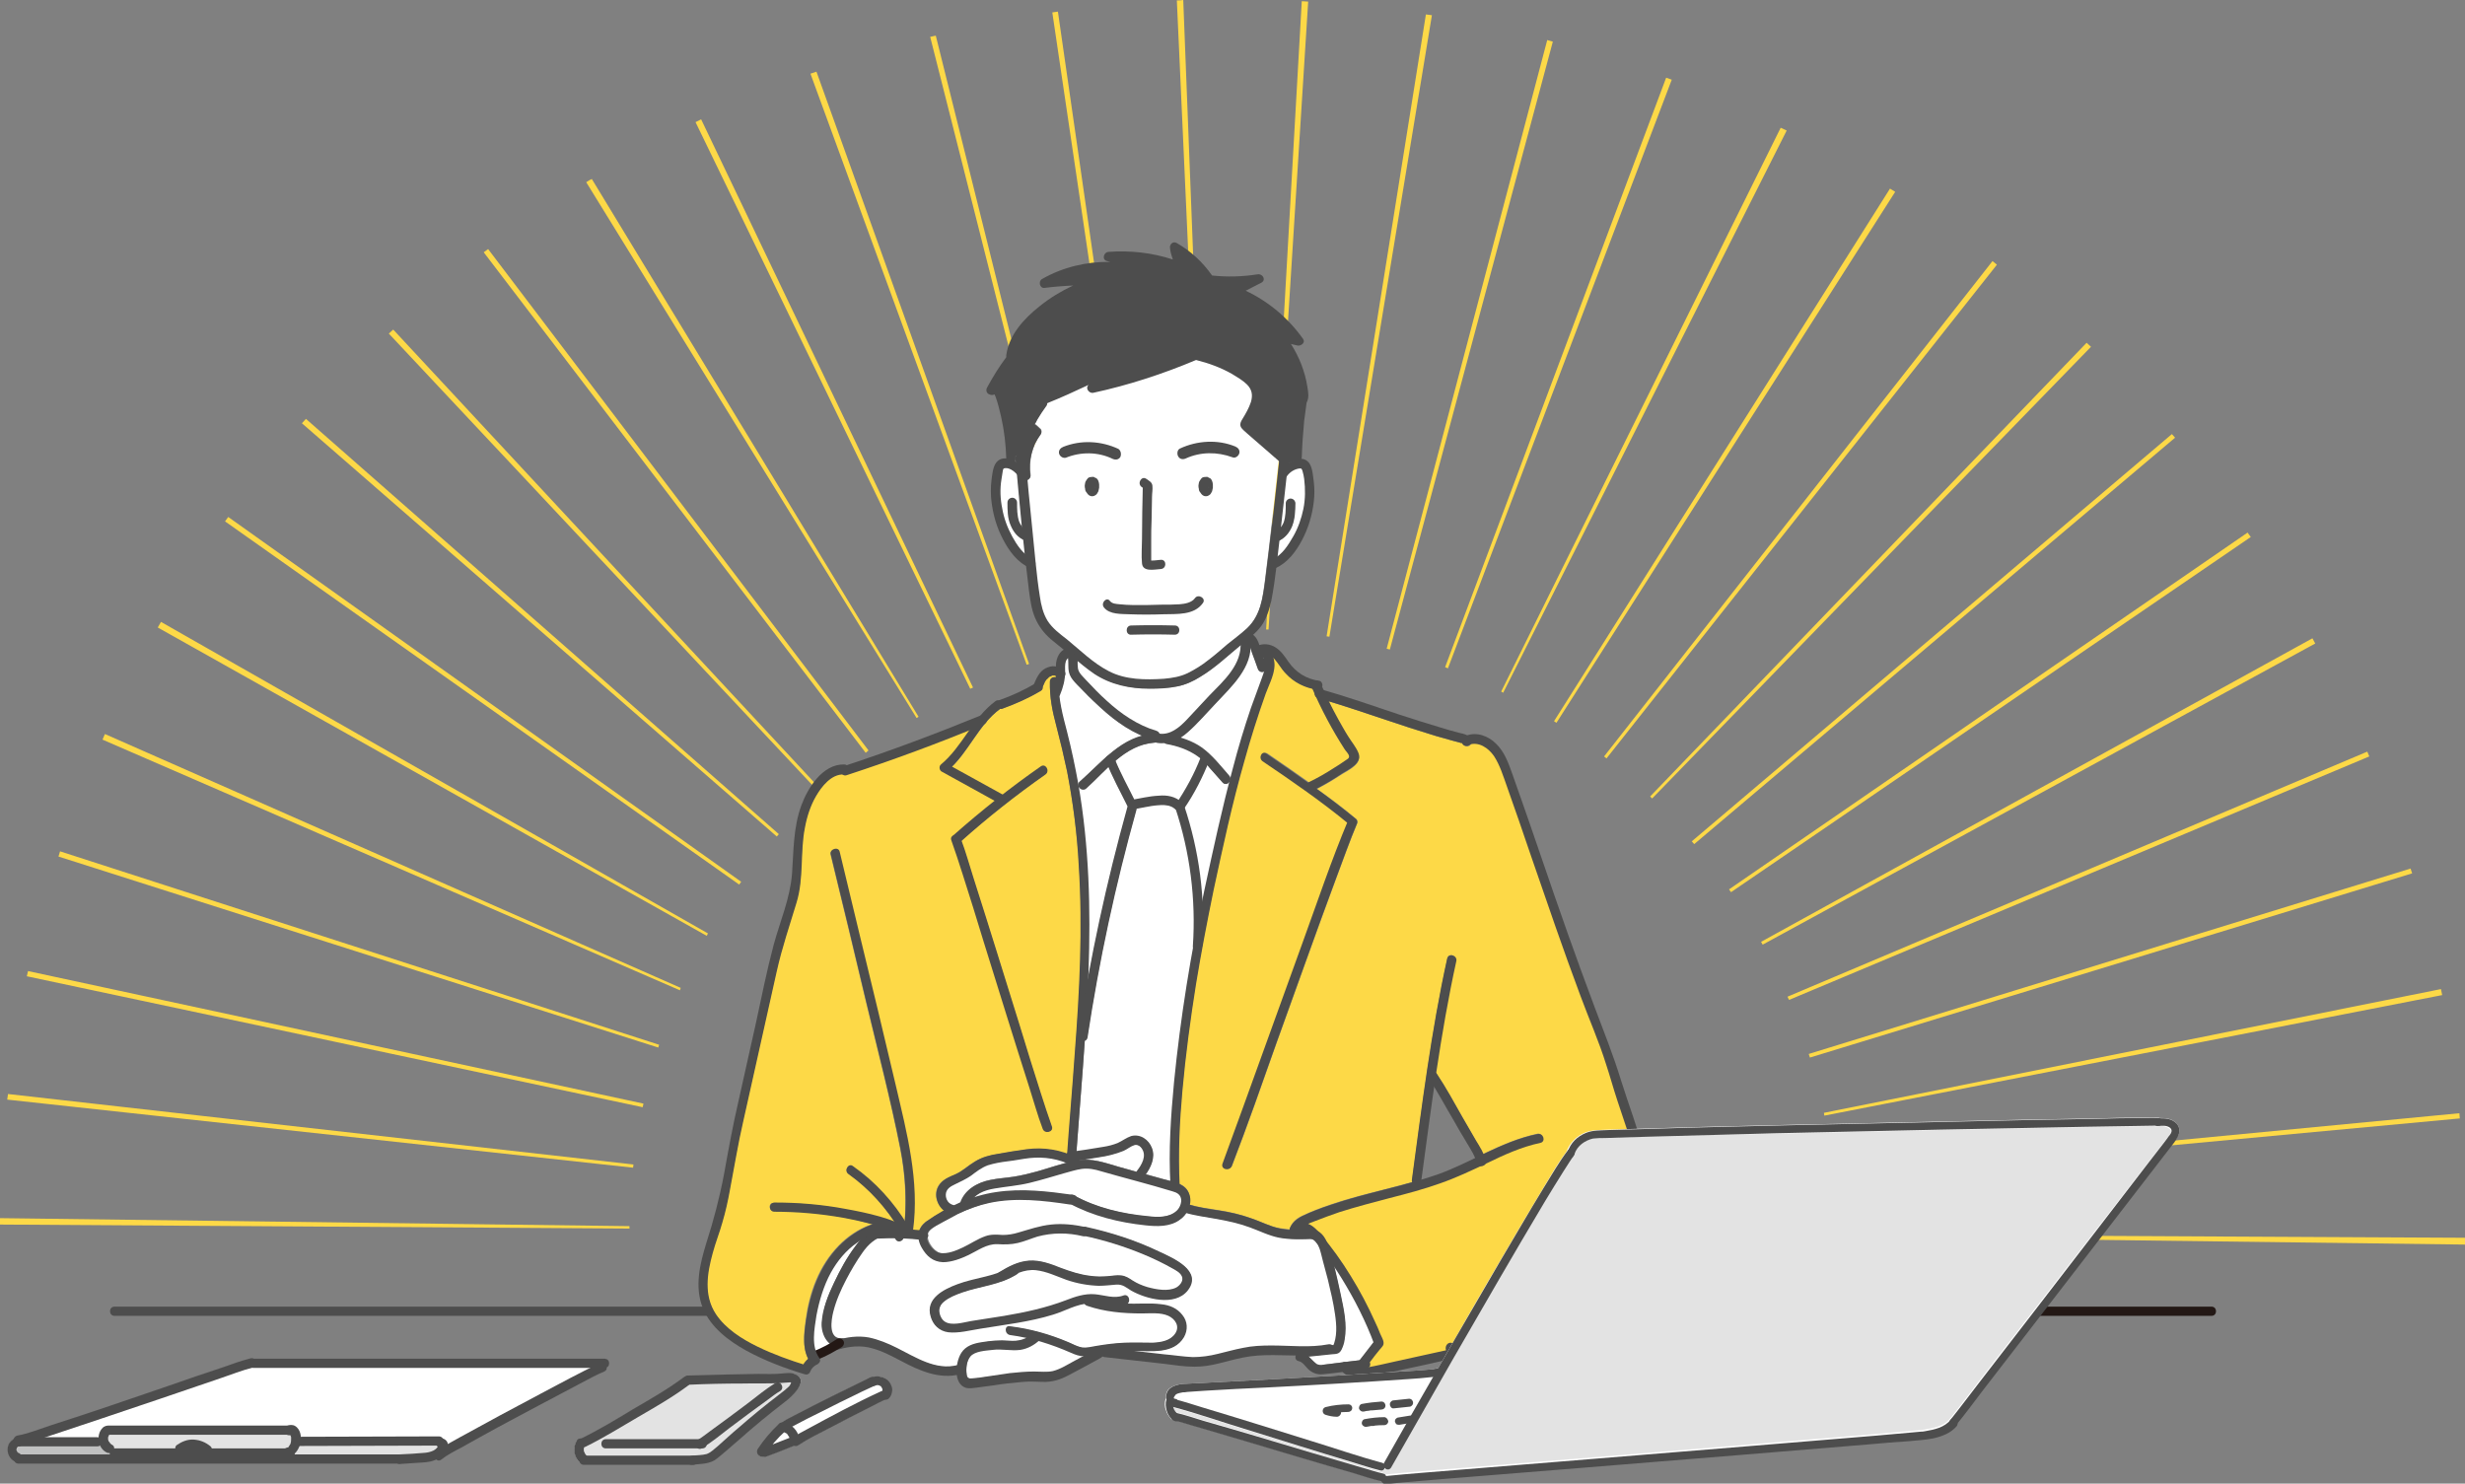 <?xml version="1.0" encoding="utf-8"?>
<!-- Generator: Adobe Illustrator 28.1.0, SVG Export Plug-In . SVG Version: 6.00 Build 0)  -->
<svg version="1.1" id="レイヤー_1" xmlns="http://www.w3.org/2000/svg" xmlns:xlink="http://www.w3.org/1999/xlink" x="0px"
	 y="0px" viewBox="0 0 615.6 370.5" style="enable-background:new 0 0 615.6 370.5;" xml:space="preserve">
<rect x="0" y="0" width="615.6" height="370.5" fill="#808080" stroke="none"/>
<style type="text/css">
	.st0{fill:#FDD947;}
	.st1{fill:#FFFFFF;}
	.st2{fill:#C0C1C1;}
	.st3{fill:#E3E3E3;}
	.st4{fill:#4D4D4D;}
	.st5{fill:#231815;}
</style>
<path class="st0" d="M615.6,310.8l-157.2-2l0-0.5l157.2,0.8C615.6,309.7,615.6,310.2,615.6,310.8z M157.2,306.8L0,305.8
	c0-0.5,0-1.1,0-1.6l157.2,2L157.2,306.8z M457.8,293.9l-0.1-0.9l156.5-15l0.1,1.3L457.8,293.9z M158.1,291.6l-156.3-17l0.2-1.4
	l156.2,17.6L158.1,291.6z M455.6,278.6l-0.1-0.7l154.1-30.9l0.3,1.5L455.6,278.6z M160.5,276.5l-77.1-16.4L6.7,243.8l0.3-1.3
	l153.7,33.1L160.5,276.5z M452,264.1l-0.3-0.9L602,216.9l0.4,1.2L452,264.1z M164.4,261.6L14.6,213.9l0.4-1.3l149.6,48.3
	L164.4,261.6z M446.8,249.7l-0.4-0.8l144.8-61.2l0.5,1.2L446.8,249.7z M169.8,247.3L25.6,184.7l0.6-1.4L170,246.7L169.8,247.3z
	 M440.2,235.9l-0.4-0.7l137.7-75.8l0.7,1.3L440.2,235.9z M176.5,233.7l-137.1-77l0.8-1.4l136.6,77.8L176.5,233.7z M432.3,222.8
	l-0.5-0.7l129.5-89.1l0.8,1.1L432.3,222.8z M184.6,220.9L56.2,130.2l0.8-1.1l128.1,91.1L184.6,220.9z M423.1,210.8l-0.6-0.7
	l119.9-101.7l0.8,0.9L423.1,210.8z M194,208.9L75.4,105.7l1-1.1l118.1,103.7L194,208.9z M412.6,199.4l-0.5-0.5l109-113.3l1.1,1
	L412.6,199.4z M204.6,197.9L97.1,83.3l1.1-1l107,115.1L204.6,197.9z M401.2,189.4l-0.6-0.5l97-123.7l1.1,0.9L401.2,189.4z
	 M216.2,188l-95.4-125l1.1-0.8l95,125.2L216.2,188z M388.7,180.5l-0.6-0.4l83.9-133l1.3,0.8L388.7,180.5z M228.9,179.3L146.4,45.5
	c0.5-0.3,0.9-0.6,1.4-0.8L229.4,179L228.9,179.3z M375.4,173l-0.5-0.3l69.8-140.8c0.5,0.2,1,0.5,1.5,0.7L375.4,173z M242.3,172
	L173.7,30.5l1.4-0.7L243,171.7L242.3,172z M361.6,166.9l-0.7-0.3l55.2-147.2l1.4,0.5L361.6,166.9z M256.4,166l-54-147.6l1.5-0.5
	L257,165.8L256.4,166z M347.1,162.2l-0.8-0.2l40.1-152l1.4,0.4L347.1,162.2z M270.9,161.6L232.3,9.2l1.4-0.3l38,152.5L270.9,161.6z
	 M332,159l-0.7-0.1L356.1,3.6l1.5,0.2L332,159z M285.8,158.6l-23-155.5l1.4-0.2l22.4,155.6L285.8,158.6z M316.8,157.2l-0.6,0
	l8.9-156.9c0.5,0,1.1,0.1,1.6,0.1L316.8,157.2z M301,157.1l-7.1-157c0.5,0,1.1,0,1.6-0.1l6.1,157.1L301,157.1z"/>
<path class="st1" d="M4.4,362.9C4.4,362.9,4.4,362.9,4.4,362.9C4.4,362.9,4.4,362.9,4.4,362.9C4.4,362.8,4.4,362.8,4.4,362.9z"/>
<path class="st1" d="M4.3,362.7C4.2,362.6,4.2,362.7,4.3,362.7L4.3,362.7z"/>
<path class="st1" d="M27.3,358.3C27.2,358.3,27.2,358.3,27.3,358.3C27.2,358.3,27.2,358.3,27.3,358.3
	C27.2,358.3,27.2,358.4,27.3,358.3C27.3,358.3,27.3,358.3,27.3,358.3z"/>
<path class="st1" d="M27.1,358.6C27.1,358.6,27,358.6,27.1,358.6C27,358.6,27,358.6,27.1,358.6C27,358.6,27,358.7,27.1,358.6
	C27,358.7,27,358.7,27.1,358.6z"/>
<path class="st1" d="M27.6,360.9C27.5,360.8,27.5,360.8,27.6,360.9L27.6,360.9z"/>
<path class="st1" d="M150.9,342.3c0.5-0.2,0.6-0.6,0.4-1c0.9-0.3,0.8-1.9-0.3-1.9c-22.9,0-45.8,0-68.7,0c-6.3,0-12.7,0-19,0
	c-0.1,0-0.1,0-0.2,0c-0.1,0-0.3-0.1-0.5,0c-2.3,0.6-4.6,1.4-6.8,2.2c-4.5,1.5-9,3-13.5,4.6c-9.9,3.4-19.8,6.8-29.8,10
	c-2.7,0.9-5.4,2-8.2,2.5c-0.4,0.1-0.6,0.3-0.7,0.6c-0.9,0.5-1.5,1.4-1.6,2.3c-0.1,1.2,0.6,2.4,1.6,2.9c0,0,0,0,0.1,0
	c0.1,0.3,0.4,0.6,0.8,0.6c24.7,0,49.5,0,74.2,0c6.9,0,13.8,0,20.7,0c0.1,0,0.2,0.1,0.3,0c1.5-0.1,3-0.2,4.5-0.3
	c1.4-0.1,2.8-0.1,4.1-0.6c0.2-0.1,0.3-0.1,0.5-0.2c0.3,0.3,0.7,0.4,1.1,0.1c1.5-1.2,3.3-2.1,5-3c3-1.7,6.1-3.4,9.2-5.1
	c6.7-3.6,13.5-7.2,20.3-10.8C146.7,344.4,148.8,343.3,150.9,342.3z"/>
<path class="st1" d="M4,361.8C4,361.8,4,361.9,4,361.8C4,361.9,4,361.9,4,361.8z"/>
<path class="st2" d="M5,363.4c-0.1-0.1-0.2-0.2-0.3-0.3c-0.1,0-0.2-0.1-0.2-0.1c0,0,0,0,0,0c0,0,0,0,0,0c0,0,0,0,0,0c0,0,0,0,0,0
	c0,0,0,0,0,0c0,0-0.1-0.1-0.1-0.1c0,0,0,0,0,0c0,0,0,0,0,0c0-0.1-0.1-0.1-0.1-0.2c0,0,0-0.1,0-0.1c0-0.1-0.1-0.2-0.1-0.3
	c0,0,0,0,0,0c0,0,0,0,0,0c0,0,0-0.1,0-0.2c0,0,0,0,0-0.1c0,0,0-0.1,0-0.1c0,0,0-0.1,0-0.1c0-0.1,0.1-0.2,0.1-0.2c0,0,0,0,0,0
	c0,0,0,0,0,0c0.1-0.1,0.1-0.1,0.2-0.2c0,0,0.1,0,0.1-0.1c0,0,0.1,0,0.1-0.1c0.1,0,0.1,0,0.2-0.1c6.5,0,13,0,19.4,0
	c0.5,0,0.8-0.3,0.9-0.7c0.2,1,0.8,1.9,1.8,2.3c0.2,0.1,0.4,0.1,0.6,0.1c0,0.2,0.1,0.4,0.2,0.6c-0.8,0-1.5,0-2.3,0
	C18.6,363.4,11.8,363.4,5,363.4z"/>
<path class="st1" d="M47.6,361.7c0,0,0.1,0,0.1,0c0.1,0,0.2,0,0.2,0c0.1,0,0.3,0,0.4,0c0.1,0,0.3,0,0.4,0c0,0,0,0,0,0c0,0,0,0,0,0
	c0.1,0,0.1,0,0.2,0c0.1,0,0.3,0.1,0.4,0.1c-0.9,0-1.7,0-2.6,0C47.1,361.8,47.4,361.7,47.6,361.7z"/>
<path class="st1" d="M72.1,361.5C72.1,361.5,72.1,361.5,72.1,361.5C72,361.6,72.1,361.5,72.1,361.5z"/>
<path class="st3" d="M71.7,358.1c0.3,0.1,0.6,0.1,0.9,0c0,0,0,0,0,0c-0.2,0.1-0.1,0.1,0.1,0c0,0,0,0,0,0c0,0.1,0.1,0.1,0.1,0.2
	c0,0,0,0.1,0,0.1c0,0.1,0.1,0.2,0.1,0.3c0,0,0,0.1,0,0.1c0,0.1,0,0.3,0,0.4c0,0.1,0,0.3,0,0.4c0,0,0,0,0,0c0,0.1,0,0.1,0,0.2
	c-0.1,0.3-0.1,0.5-0.2,0.8c0,0.1-0.1,0.1-0.1,0.2c-0.1,0.1-0.1,0.2-0.2,0.3c0,0,0,0,0,0c0,0-0.1,0.1-0.1,0.1c0,0-0.1,0.1-0.1,0.1
	c0,0,0,0,0,0c-0.1,0-0.2,0.1-0.3,0.2c0,0,0,0,0,0c-0.1,0-0.2,0-0.2,0.1c-0.1,0-0.1,0.1-0.2,0.1c-6.2,0-12.5,0-18.7,0
	c0-0.2-0.1-0.4-0.3-0.5c-2.3-2-5.8-2.1-8.2-0.2c-0.2,0.2-0.3,0.5-0.3,0.8c-5.2,0-10.3,0-15.5,0c-0.1,0-0.1,0-0.1,0
	c0-0.3-0.1-0.7-0.5-0.8c-0.1,0-0.2-0.1-0.3-0.2c0,0,0,0,0,0c0,0,0,0,0,0c0,0-0.1-0.1-0.1-0.1c-0.1-0.1-0.1-0.1-0.2-0.2c0,0,0,0,0,0
	c0,0,0,0,0-0.1c-0.1-0.1-0.1-0.2-0.2-0.3c0,0,0-0.1-0.1-0.1c-0.1-0.2-0.1-0.4-0.1-0.5c0,0,0-0.1,0-0.1c0-0.1,0-0.2,0-0.3
	c0,0,0-0.1,0-0.1c0-0.1,0-0.2,0.1-0.3c0,0,0-0.1,0-0.1c0,0,0,0,0-0.1c0,0,0,0,0-0.1c0,0,0,0,0,0c0,0,0-0.1,0.1-0.1
	c0,0,0-0.1,0.1-0.1c0,0,0,0,0,0c0,0,0,0,0,0c0,0,0,0,0,0c0,0,0.1-0.1,0.1-0.1c0,0,0,0,0-0.1C42.2,358.1,56.9,358.1,71.7,358.1z"/>
<path class="st3" d="M106.2,363c-2.1,0.2-4.2,0.3-6.3,0.4c-0.1,0-0.1,0-0.2,0c-8.8,0-17.7,0-26.5,0c0.1-0.1,0.1-0.2,0.2-0.4
	c0.6-0.5,1.1-1.3,1.3-2.1c11.5,0,23.1-0.1,34.6-0.1c0.1,0.2,0.2,0.3,0.4,0.4C109.1,362.4,107.4,362.9,106.2,363z"/>
<path class="st1" d="M115.1,359.1c-1.1,0.6-2.3,1.2-3.4,1.9c0-0.2,0-0.4,0-0.5c-0.2-0.6-0.7-0.9-1.3-1.1c-0.1-0.3-0.4-0.5-0.8-0.5
	c-11.6,0-23.1,0.1-34.7,0.1c0-0.8-0.3-1.7-0.9-2.2c-0.3-0.3-0.7-0.5-1.2-0.5c-0.1,0-0.2-0.1-0.2-0.1c-15.2,0-30.4,0-45.6,0
	c-0.4,0-0.7,0.2-0.8,0.5c-0.1,0-0.1,0.1-0.2,0.1c-0.7,0.7-1.1,1.7-1,2.8c-0.2-0.2-0.4-0.4-0.8-0.4c-4.7,0-9.4,0-14.1,0
	c0.5-0.2,1-0.4,1.5-0.5c4.5-1.5,9-3,13.5-4.5c9.9-3.3,19.8-6.7,29.8-10.1c2.7-0.9,5.4-2,8.2-2.7c0.1,0,0.1,0,0.2,0
	c22.9,0,45.8,0,68.7,0c5.4,0,10.9,0,16.3,0c-4.4,2.1-8.7,4.5-13,6.8C128.6,351.7,121.8,355.3,115.1,359.1z"/>
<path class="st1" d="M219.2,343.8c-0.4,0-0.9,0.1-1.3,0.2c-0.2,0-0.4,0-0.5,0.1c-6.4,3.1-12.7,6.2-19,9.5c-1,0.5-2.2,1.1-3.1,1.8
	c-0.1,0-0.2,0-0.3,0.1c-0.2,0.1-0.3,0.3-0.4,0.4c-2,1.8-3.7,3.9-5.2,6.2c-0.2,0.3-0.2,0.7,0,1c0.4,0.8,1.3,0.8,2,0.5
	c0.8-0.3,1.6-0.6,2.4-0.9c1.5-0.6,3-1.2,4.6-1.8c0.2,0.1,0.6,0.2,0.9-0.1c2.4-1.6,5.1-2.9,7.6-4.2c3.6-1.9,7.1-3.7,10.7-5.5
	c1.1-0.6,2.3-1.2,3.4-1.7c0.1-0.1,0.2-0.1,0.3-0.2c0.1,0,0.3-0.1,0.4-0.2c0.9-0.9,0.9-2.2,0.4-3.3
	C221.6,344.4,220.4,343.8,219.2,343.8z"/>
<path class="st1" d="M192.5,361c1-1.3,2.1-2.5,3.3-3.6c0.2,0.1,0.3,0.2,0.5,0.3c0,0,0.1,0.1,0.1,0.1c0,0,0,0,0,0
	c0.1,0.1,0.2,0.2,0.3,0.2c0.1,0.1,0.2,0.2,0.2,0.3c0,0,0,0,0,0c0,0,0.1,0.1,0.1,0.1c0.1,0.2,0.2,0.4,0.3,0.6c0,0.1,0,0.1,0.1,0.2
	c-1.1,0.4-2.2,0.9-3.3,1.3C193.5,360.6,193,360.8,192.5,361z"/>
<path class="st1" d="M201.6,357.2c-0.8,0.4-1.6,0.9-2.4,1.3c-0.3-0.9-0.9-1.7-1.7-2.3c0.5-0.3,0.9-0.5,1.4-0.8
	c1.7-0.9,3.4-1.8,5.1-2.6c3.7-1.9,7.4-3.7,11.1-5.5c0.8-0.4,1.7-0.8,2.5-1.2c0.1,0,0.2,0,0.4-0.1c0,0-0.1,0,0,0c0,0,0.1,0,0.1,0
	c0.1,0,0.2-0.1,0.3-0.1c0.1,0,0.2-0.1,0.4-0.1c0.2,0,0.4,0,0.7,0c0.1,0,0.2,0,0.2,0c0,0,0.1,0,0.1,0c0,0,0,0,0,0
	c0.1,0.1,0.2,0.1,0.3,0.2c0,0,0,0,0,0c0,0,0.1,0.1,0.1,0.1c0,0,0.1,0.1,0.1,0.1c0.1,0.1,0.1,0.2,0.2,0.3c0,0,0,0.1,0,0.1
	c0,0.1,0,0.1,0,0.2c0,0.1,0,0.2,0,0.4c0,0,0,0.1,0,0.1c0,0,0,0,0,0.1c0,0-0.1,0.1-0.1,0.1c0,0,0,0-0.1,0.1c0,0,0,0.1-0.1,0.1
	c-0.1,0-0.2,0-0.2,0.1C213.8,350.5,207.7,353.9,201.6,357.2z"/>
<path class="st1" d="M198.8,343.3c-1-0.5-2.3-0.2-3.4-0.1c-1.9,0.2-3.9,0.1-5.8,0.1c-5.9,0.1-11.7,0.2-17.6,0.4
	c-0.2,0-0.4,0.1-0.6,0.2c-0.2,0-0.4,0-0.6,0.2c-4,3-8.4,5.5-12.7,8c-4.3,2.5-8.5,5.1-13,7.4c-0.4-0.1-0.8,0-1.1,0.4
	c-0.9,1.6-0.6,3.9,0.7,5.2c0.1,0.1,0.1,0.1,0.2,0.1c0.2,0.2,0.4,0.3,0.7,0.3c9.1,0,18.2,0,27.3,0c0,0,0,0,0,0
	c2.2-0.3,4.3-0.1,6.1-1.5c1.9-1.4,3.6-3.1,5.4-4.6c3.7-3.3,7.6-6.6,11.6-9.6C197.5,348.8,202.2,344.8,198.8,343.3z"/>
<path class="st1" d="M146,363.5C146.1,363.5,146.1,363.6,146,363.5C146,363.5,146,363.5,146,363.5z"/>
<path class="st3" d="M184.9,356.6c-1.8,1.5-3.5,3.1-5.2,4.6c-0.9,0.8-1.8,1.7-2.9,2c-1.2,0.4-2.4,0.3-3.6,0.4c0,0,0,0,0,0
	c-9,0-17.9,0-26.9,0c0,0-0.1-0.1-0.1-0.1c0,0,0,0-0.1-0.1c-0.1-0.1-0.2-0.3-0.3-0.4c0,0,0-0.1,0-0.1c0-0.1-0.1-0.1-0.1-0.2
	c0-0.2-0.1-0.3-0.1-0.5c0,0,0,0,0-0.1c0-0.1,0-0.2,0-0.3c0-0.1,0-0.2,0-0.3c0,0,0,0,0-0.1c0-0.1,0.1-0.2,0.1-0.4
	c0.1,0,0.3,0,0.4-0.1c4.5-2.2,8.8-4.9,13.1-7.4c4.3-2.5,8.7-5,12.7-8c0.1,0,0.1-0.1,0.2-0.2c0,0,0,0,0,0c4.5-0.2,8.9-0.3,13.4-0.3
	c3.5-0.1,7.1,0.1,10.5-0.2c0.5,0,1-0.1,1.5-0.1c0.2,0,0.3,0,0.5,0.1c0,0,0,0,0,0c-0.1,1.4-2.3,2.7-3.3,3.5
	C191.3,351.1,188,353.8,184.9,356.6z"/>
<path class="st1" d="M193.7,345.6c-2.4,1.5-4.6,3.3-6.8,5c-3.2,2.4-6.4,4.8-9.6,7.1c-0.9,0.7-1.8,1.3-2.7,1.9c-7.8,0-15.5,0-23.3,0
	c-1.2,0-1.2,1.9,0,1.9c7.7,0,15.4,0,23.2,0c0.2,0.1,0.4,0.1,0.6,0c0.1,0,0.2,0,0.3,0c0.5,0,0.8-0.4,0.9-0.8c2-1.4,3.9-2.8,5.8-4.3
	c3.2-2.4,6.4-4.8,9.6-7.1c1-0.7,1.9-1.5,3-2.1C195.7,346.6,194.8,344.9,193.7,345.6z"/>
<path class="st1" d="M552.3,326.5c-19.3,0-38.5,0-57.8,0c-19.3,0-38.5,0-57.8,0c-10.8,0-21.7,0-32.5,0c-1.2,0-1.2,1.9,0,1.9
	c19.3,0,38.5,0,57.8,0c19.3,0,38.5,0,57.8,0c10.8,0,21.7,0,32.5,0C553.6,328.4,553.6,326.5,552.3,326.5z"/>
<path class="st1" d="M302.3,120.1c-0.1-0.2-0.2-0.4-0.4-0.6c-0.2-0.1-0.4-0.1-0.6-0.1c-0.1-0.1-0.3-0.1-0.4-0.1
	c-0.2,0-0.5,0.1-0.7,0.3c-0.2,0.2-0.3,0.4-0.4,0.6c-0.1,0.3-0.2,0.6-0.3,1c0,0.3,0,0.6,0,0.8c0,0.3,0.1,0.5,0.3,0.8
	c0.3,0.7,1.2,1.1,1.9,0.7c0.4-0.2,0.5-0.6,0.7-0.9c0.1-0.3,0.1-0.5,0.2-0.8c0-0.3,0-0.5,0-0.8C302.5,120.7,302.5,120.4,302.3,120.1z
	"/>
<path class="st1" d="M274,120.1c-0.1-0.2-0.2-0.4-0.4-0.6c-0.2-0.1-0.4-0.1-0.6-0.1c-0.1-0.1-0.3-0.1-0.4-0.1
	c-0.2,0-0.5,0.1-0.7,0.3c-0.2,0.2-0.3,0.4-0.4,0.6c-0.1,0.3-0.2,0.6-0.3,1c0,0.3,0,0.6,0,0.8c0,0.3,0.1,0.5,0.3,0.8
	c0.3,0.7,1.2,1.1,1.9,0.7c0.4-0.2,0.5-0.6,0.7-0.9c0.1-0.3,0.1-0.5,0.2-0.8c0-0.3,0-0.5,0-0.8C274.2,120.7,274.1,120.4,274,120.1z"
	/>
<path class="st1" d="M293.4,156.4c-3.6-0.1-7.3-0.1-10.9,0c-1.2,0-1.2,2,0,1.9c3.6-0.1,7.3-0.1,10.9,0
	C294.6,158.3,294.6,156.4,293.4,156.4z"/>
<path class="st1" d="M277.2,150.2c-0.8-1-2.1,0.4-1.4,1.4c1.4,1.7,4.3,1.5,6.3,1.6c2.8,0.1,5.6,0.1,8.4,0c3.3-0.1,7.6,0.3,9.7-2.7
	c0.7-1-1-2-1.7-1c-1.6,2.3-5.9,1.6-8.3,1.7c-2.4,0.1-4.7,0.1-7.1,0.1c-1.2,0-2.4-0.1-3.5-0.2C278.8,151,277.8,151,277.2,150.2z"/>
<path class="st1" d="M315.9,164.7c-0.1-0.1-0.3-0.1-0.5-0.1c-0.1-0.4-0.2-0.7-0.4-1.1c0.5,0.3,0.8,0.7,1,1.3
	C316,164.8,316,164.8,315.9,164.7z"/>
<path class="st1" d="M314.2,167c0.2,0.5,0.7,0.8,1.2,0.7c0.3-0.1,0.5-0.3,0.6-0.6c0,0,0.1,0,0.1,0c-0.2,0.8-0.5,1.6-0.8,2.4
	c-0.9,2.4-1.8,4.9-2.7,7.4c-1.7,5-3.2,10-4.5,15c-2.7,10-4.9,20.2-7.1,30.4c-0.3,1.4-0.6,2.8-0.9,4.3c-0.3-8.5-1.8-16.9-4.5-24.9
	c2.3-3.4,4.2-7,5.8-10.8c0.3,0.3,0.6,0.6,0.9,1c1.1,1.2,2.1,2.4,3.2,3.6c0.8,0.9,2.2-0.4,1.4-1.4c-2.1-2.4-4.1-5.1-6.8-6.9
	c-1.8-1.3-3.9-2.2-6-2.7c0.8-0.4,1.6-1,2.3-1.6c2.4-2.1,4.6-4.7,6.8-7c3.9-4.1,9.1-8.8,8.7-15c0.1,0.1,0.2,0.3,0.2,0.4
	c0,0,0,0,0,0.1c0,0.1,0.1,0.1,0.1,0.2c0.1,0.2,0.1,0.3,0.2,0.5c0.1,0.3,0.2,0.7,0.3,1C313.2,164.2,313.7,165.6,314.2,167z"/>
<path class="st1" d="M294,302.4c-1.9,1.7-4.8,1.6-7.2,1.4c-6.4-0.6-12.9-2.1-18.6-5.3c-0.3-0.2-0.6-0.1-0.8,0
	c-6.2-0.9-12.4-1.6-18.6-0.6c-2,0.3-4,0.8-6,1.5c1.3-1.7,3.5-2.5,5.6-2.8c2.9-0.5,5.8-0.7,8.7-1.4c2.9-0.7,5.8-1.6,8.6-2.4
	c1.5-0.4,3-0.9,4.5-1.1c1.7-0.2,3.3,0.1,4.9,0.6c5.9,1.7,11.9,3.2,17.8,5c1.2,0.4,2.3,0.9,2.3,2.4
	C295.3,300.6,294.7,301.7,294,302.4z"/>
<path class="st1" d="M238.2,301.2c-0.1-0.1-0.2-0.1-0.3-0.2c-1.2-0.3-1.9-1.5-1.9-2.7c0-1.5,1.1-2.2,2.3-2.8
	c1.4-0.7,2.8-1.3,4.1-2.2c1.4-1,2.7-2,4.3-2.6c1.6-0.5,3.3-0.8,5-1c1.8-0.2,3.6-0.6,5.4-0.9c3.3-0.4,6.6,0.1,9.7,1.4
	c-2.6,0.7-5.1,1.5-7.7,2.3c-1.9,0.5-3.8,1-5.8,1.3c-1.9,0.3-3.9,0.4-5.8,0.8c-3.1,0.6-6.1,2.3-7.2,5.4c0,0,0,0.1,0,0.1
	C239.5,300.6,238.8,300.9,238.2,301.2z"/>
<path class="st1" d="M284.2,292.5c-0.1,0.1-0.1,0.1-0.1,0.2c-1.5-0.4-3-0.9-4.6-1.3c-3.4-1-6.7-2.2-10.3-1.6c0,0,0-0.1-0.1-0.1
	c1.8-0.3,3.5-0.5,5.3-0.8c2.1-0.3,4.1-0.8,6-1.6c0.9-0.4,1.7-1.1,2.7-1.4c0.9-0.3,1.7,0.2,2.3,1
	C286.7,288.7,285.4,290.9,284.2,292.5z"/>
<path class="st1" d="M292.6,295c-0.8-0.2-1.5-0.4-2.2-0.6c-1.4-0.4-2.9-0.8-4.3-1.2c1.3-1.8,2.4-4.2,1.5-6.4c-0.7-2-2.8-3.5-4.9-2.8
	c-1.2,0.4-2.2,1.2-3.3,1.7c-1.2,0.5-2.4,0.8-3.7,1c-2.3,0.4-4.6,0.8-6.9,1.1c0.7-9.3,1.5-18.7,2.1-28.1c0.3-0.1,0.5-0.3,0.6-0.7
	c2.9-19.2,7-38.2,12.2-56.8c0-0.1,0-0.3,0-0.4c1.8-0.3,3.5-0.7,5.3-0.8c1.6-0.2,3.4-0.1,4.7,1c0.1,0.1,0.2,0.1,0.2,0.1
	c3.6,11,5.1,22.6,4.2,34.2c0,0.2,0,0.3,0.1,0.5c-2,11.1-3.6,22.2-4.7,33.4C292.7,278.4,292.2,286.7,292.6,295z"/>
<path class="st1" d="M268.9,164.7c1.5,1.2,2.9,2.4,4.5,3.5c4.1,2.7,8.8,3.7,13.7,3.7c2.3,0,4.7-0.1,6.9-0.5c2-0.4,3.9-1.3,5.7-2.4
	c3.6-2.2,6.7-5.2,10-7.9c0.1-0.1,0.2-0.2,0.3-0.3c0.2,5.4-4.4,9.4-7.9,13.1c-1.9,2-3.7,4-5.6,6c-1.9,1.9-4.3,4-7.2,3.5c0,0,0,0,0,0
	c-0.1-0.2-0.3-0.5-0.6-0.5c-4.8-1.4-8.9-4.3-12.5-7.6c-1.8-1.6-3.5-3.4-5.2-5.2c-0.9-0.9-1.9-1.8-2.1-3.1
	C268.9,166.2,268.9,165.5,268.9,164.7z"/>
<path class="st1" d="M288.7,185.2c0.1,0,0.1,0.1,0.2,0.1c0.7,0.1,1.3,0.1,2,0.1c0.1,0.2,0.3,0.3,0.6,0.3c2.8,0.5,5.5,1.4,7.8,3
	c0.3,0.2,0.5,0.4,0.8,0.6c-1.5,3.8-3.4,7.4-5.7,10.9c-1.4-0.9-3.1-1.2-4.9-1.1c-2.1,0.1-4.2,0.6-6.2,0.9c-1.6-3.3-3.5-6.6-4.8-10
	c2.8-2.4,6-4.3,9.8-4.6C288.4,185.3,288.6,185.3,288.7,185.2z"/>
<path class="st1" d="M325.5,117.6c0.2,0.6,0.3,1.3,0.4,1.9c0.4,2.5,0.3,5.1-0.2,7.6c-0.5,2.4-1.3,4.7-2.5,6.9
	c-1.1,1.9-2.5,4.2-4.4,5.4c0.2-1.5,0.3-2.9,0.5-4.4c1.6-0.7,2.6-2,3.3-3.6c0.7-1.8,0.7-3.8,0.8-5.7c0-1.2-1.9-1.2-1.9,0
	c0,1.6,0,3.3-0.6,4.8c-0.2,0.7-0.7,1.5-1.3,2c0.5-4.5,1-9.1,1.5-13.6c0.1-0.1,0.1-0.1,0.2-0.2c0.8-1,1.9-1.8,3.2-2
	C325.1,116.6,325.3,116.9,325.5,117.6z"/>
<path class="st1" d="M252.6,134.2c-1.2-2.2-2.1-4.6-2.6-7.1c-0.5-2.4-0.6-4.9-0.2-7.4c0.1-0.9,0.2-3.1,1.3-3c1.1,0,2.3,0.8,3,1.6
	c0.4,4.6,0.9,9.2,1.3,13.8c-0.5-0.5-0.9-1.2-1.1-1.9c-0.5-1.5-0.5-3.2-0.6-4.8c0-1.2-1.9-1.2-1.9,0c0,1.9,0,3.9,0.8,5.7
	c0.6,1.5,1.6,2.8,3.1,3.5c0.1,1.4,0.3,2.7,0.4,4.1C254.7,137.6,253.5,135.7,252.6,134.2z"/>
<path class="st1" d="M261.3,155.2c-1.1-1.8-1.6-3.9-2-6c-0.4-2.6-0.7-5.3-1-8c0.2-0.3,0.1-0.8-0.1-1.1c-0.3-2.6-0.5-5.2-0.8-7.8
	c-0.4-4.3-0.8-8.5-1.2-12.8c0.6,0.2,1.3-0.1,1.2-0.9c-0.5-3.7,0.4-7.4,2.6-10.4c0.2-0.3,0.2-0.9-0.2-1.2c-0.5-0.4-0.9-0.9-1.4-1.2
	c0-0.1,0.1-0.2,0.1-0.3c0.3-0.2,0.4-0.7,0.6-1c0.7-1.2,1.5-2.4,2.3-3.5c0.2-0.2,0.2-0.5,0.1-0.7c4.1-1.7,8-3.5,12-5.4
	c-0.4,0.4-0.8,0.7-1.2,1.1c-0.8,0.7,0.1,1.8,0.9,1.6c8.9-1.9,17.5-4.7,25.8-8.2c3.2,0.8,6.3,2,9.1,3.6c2.8,1.6,6,3.6,4.8,7.3
	c-0.5,1.5-1.3,2.9-2.2,4.3c-0.3,0.5-0.7,1-0.5,1.6c0.2,0.7,1.1,1.2,1.6,1.7c2.5,2.2,5.1,4.4,7.6,6.6c-1.1,10.1-2.2,20.3-3.5,30.4
	c-0.6,4.5-1.1,9-4.6,12.3c-1.5,1.4-3.3,2.7-4.9,4c-1.5,1.3-3.1,2.7-4.7,3.9c-1.6,1.3-3.4,2.4-5.3,3.3c-1.9,0.9-3.9,1.2-6,1.4
	c-4.7,0.3-9.6,0.3-13.9-1.9c-3.9-2-7.1-5.2-10.5-7.9C264.5,158.6,262.5,157.2,261.3,155.2z"/>
<path class="st1" d="M266,165c0.1-0.4,0.4-0.8,0.8-1c0.3,1.3-0.1,2.6,0.3,3.9c0.3,1.2,1.2,2.1,2,3c1.8,1.9,3.7,3.8,5.7,5.6
	c3.2,3,6.8,5.6,10.9,7.2c-6.6,1.5-11.1,7.3-16,11.6c-0.9,0.8,0.4,2.2,1.4,1.4c1.9-1.7,3.7-3.7,5.7-5.5c1.4,3.5,3.3,6.8,5,10.2
	c0,0.1-0.1,0.1-0.1,0.2c-4.1,14.7-7.5,29.5-10.2,44.5c0.7-16.9,0.5-33.7-2.4-50.4c-0.8-4.4-1.7-8.7-2.8-13c-0.8-3-1.6-6.1-1.9-9.2
	c0.1-0.1,0.1-0.1,0.2-0.2c0.7-1.6,1.1-3.2,1.2-4.9c0.1-0.2,0.1-0.4,0-0.6c0-0.1,0-0.1,0-0.2C265.9,166.9,265.7,165.9,266,165z"/>
<path class="st0" d="M200.7,340.9c-4-1.2-7.9-2.6-11.6-4.5c-3.9-2-8-4.5-10.4-8.2c-3.1-4.7-2.3-10.3-0.8-15.5
	c0.7-2.6,1.7-5.1,2.4-7.6c0.8-2.7,1.4-5.4,1.9-8.2c1.1-5.7,2-11.4,3.3-17c1.4-6.3,2.8-12.5,4.2-18.8c1.4-6.3,2.8-12.5,4.2-18.8
	c1.3-5.8,3.2-11.4,4.9-17c1.9-6.1,0.9-12.6,2.1-18.7c0.5-2.8,1.4-5.6,2.9-8.1c1.4-2.4,3.8-5.3,6.8-5.5c0.2,0.3,0.5,0.4,1,0.3
	c10.5-3.4,20.9-7.3,31.2-11.4c-2.3,3.2-4.4,6.6-7.5,9.2c-0.5,0.4-0.3,1.2,0.2,1.5c4.5,2.5,8.9,4.9,13.4,7.4c-3.5,2.8-7,5.7-10.4,8.7
	c-0.1,0.1-0.1,0.1-0.2,0.2c-0.4,0.2-0.6,0.5-0.4,1c1,2.8,1.9,5.6,2.8,8.4c1.8,5.6,3.5,11.1,5.2,16.7c3.8,12.2,7.6,24.5,11.5,36.7
	c1.1,3.4,2,6.8,3.3,10.2c0.4,1.1,2.3,0.7,1.9-0.5c-1-2.8-1.9-5.6-2.8-8.4c-1.8-5.6-3.5-11.1-5.2-16.7c-3.8-12.2-7.6-24.5-11.5-36.7
	c-1-3.2-1.9-6.5-3.1-9.6c6.7-6,13.8-11.6,21.1-16.7c1-0.7,0-2.4-1-1.7c-3.3,2.3-6.4,4.6-9.6,7.1c-4.3-2.4-8.6-4.7-12.9-7.1
	c4.6-4.4,7-10.8,12.2-14.6c0,0,0.1-0.1,0.1-0.1c0.2,0.1,0.4,0.1,0.5,0c3.3-1.2,6.5-2.6,9.5-4.4c0.4-0.2,0.5-0.5,0.4-0.9c0,0,0,0,0,0
	c0-0.1,0.1-0.2,0.1-0.2c0,0,0,0,0,0c0,0,0,0,0,0c0.1-0.1,0.1-0.3,0.2-0.4c0.1-0.3,0.3-0.6,0.4-0.9c0.1-0.1,0.2-0.3,0.3-0.4
	c0,0,0.2-0.2,0.1-0.1c0.1-0.1,0.1-0.1,0.2-0.2c0.1-0.1,0.2-0.2,0.3-0.3c0,0,0.1-0.1,0.1-0.1c0,0,0.1-0.1,0.1-0.1
	c0.1-0.1,0.2-0.1,0.3-0.2c0,0,0,0,0,0c0.1,0,0.1,0,0.2-0.1c0.1,0,0.1,0,0.2-0.1c0,0,0.1,0,0.1,0c0,0,0.1,0,0.1,0c0.1,0,0.1,0,0.2,0
	c0,0,0.1,0,0.1,0c0,0,0,0,0,0c0,0,0.1,0,0.1,0c0.1,0,0.2,0,0.3,0.1c0,0,0,0,0.1,0c0,0,0,0,0,0c0,0.3,0,0.5-0.1,0.8
	c-0.6-0.3-1.4,0-1.5,0.8c-0.1,3.7,0.6,7.4,1.6,11c1,3.8,1.9,7.6,2.7,11.4c1.5,7.8,2.5,15.7,3,23.6c1,15.6,0.2,31.3-1,46.9
	c-0.6,8.4-1.3,16.7-1.9,25.1c0,0-0.1,0.1-0.1,0.1c-3.3-1.3-6.8-1.7-10.4-1.2c-2.3,0.3-4.6,0.7-6.9,1.1c-2,0.3-4,0.8-5.8,1.9
	c-1.7,1-3.1,2.4-4.9,3.2c-1.6,0.7-3.3,1.3-4.2,2.9c-1.2,2.1-0.3,4.8,1.5,6.1c-1.6,0.9-3.1,1.8-4.6,2.8c-0.9,0.7-1.5,1.5-1.7,2.4
	c-0.6-0.1-1.2-0.1-1.9-0.2c1.6-12.3-1.5-24.2-4.3-36.1c-2.9-12.4-5.9-24.7-8.9-37.1c-1.7-7.1-3.4-14.2-5.1-21.2
	c-0.3-1.2-2.2-0.7-1.9,0.5c3,12.3,6,24.7,8.9,37c2.9,12.1,6.1,24.3,8.5,36.5c1.2,6.1,1.6,12.3,1.1,18.5c-3.4-5.5-7.9-10.3-13.1-14.1
	c-1-0.7-2,0.9-1,1.7c4.7,3.4,8.7,7.6,11.8,12.4c-4.1-1.7-8.6-2.6-12.8-3.4c-5.8-1.1-11.7-1.6-17.7-1.6c-1.2,0-1.2,1.9,0,1.9
	c5.8,0,11.5,0.5,17.1,1.6c2.6,0.5,5.2,1.1,7.7,1.8c-0.2,0.1-0.5,0.1-0.7,0.2c-2.9,1.1-5.6,2.9-7.8,5.2c-4.9,5-7.3,11.7-8.2,18.5
	c-0.4,3.1-0.9,6.8,0.6,9.7C201.6,339.7,201.1,340.2,200.7,340.9z"/>
<path class="st1" d="M203.5,337.6c-1.1-2.8-0.3-6.4,0.1-9.2c0.7-3.7,1.8-7.4,3.6-10.8c1.7-3,3.9-5.6,6.7-7.6
	c0.5-0.4,1.1-0.8,1.8-1.1c-0.8,0.7-1.5,1.5-2.1,2.4c-2.1,2.8-3.8,5.9-5.3,9.1c-1.5,3.1-2.8,6.5-3,9.9c-0.1,2,0.7,4.2,2.2,5.3
	C206.3,336.3,204.9,337,203.5,337.6z"/>
<path class="st1" d="M240.4,337.8c-0.6,0.9-0.9,2.1-1.1,3.2c-0.1,0-0.2,0-0.2,0c-5.5,1.4-10.6-1.9-15.3-4.3c-2.2-1.1-4.5-2.1-7-2.5
	c-2.1-0.4-4.2-0.2-6.3,0.2c-0.1-0.1-0.3-0.1-0.5-0.1c-3.6,0.2-2.8-4.8-2.3-6.9c0.7-2.8,1.9-5.5,3.3-8c1.2-2.3,2.6-4.7,4.1-6.8
	c1-1.4,2.2-2.7,3.7-3.5c0.1,0.1,0.3,0.1,0.5,0.1c1.4-0.1,2.9-0.1,4.3-0.1c0,0,0,0.1,0.1,0.1c0.4,0.8,1.3,0.5,1.6-0.1
	c1.4,0.1,2.8,0.2,4.3,0.3c0.1,0.7,0.4,1.4,0.8,2.1c1.2,2,2.7,3.4,5.1,3.5c2.2,0,4.4-0.9,6.3-1.8c2.4-1.1,4.5-2.9,7.3-2.8
	c1.8,0.1,3.3,0.1,5.1-0.3c1.7-0.4,3.3-1.1,4.9-1.6c3.7-1,7.7-1,11.4-0.1c0,0,0,0,0,0c0,0,0,0,0.1,0c5.2,1.1,10.3,2.7,15.2,4.8
	c2.4,1,4.7,2.1,7,3.4c0.9,0.5,2,1.1,2.4,2c0.6,1.2-0.3,2.5-1.4,3.1c-2.1,1.2-5.2,0.6-7.4-0.1c-1.3-0.4-2.5-1-3.6-1.7
	c-0.9-0.6-1.7-1.2-2.8-1.3c-1.1-0.2-2.3,0.1-3.5,0.2c-1.4,0.1-2.8,0.1-4.2-0.1c-2.6-0.3-5-1.1-7.5-2c-2.5-1-5.1-2-7.9-1.8
	c-2.7,0.2-5.1,1.5-7.4,2.9c-0.2,0.1-0.3,0.2-0.3,0.3c-3.3,1.1-6.8,1.6-10.1,2.8c-3.4,1.2-7.8,3.4-6.6,7.8c1.6,5.7,8,3.6,12.3,2.9
	c6.1-1,12.3-1.7,18.1-3.5c2.6-0.8,5.2-2.3,8-2.7c0.1,0.2,0.3,0.4,0.6,0.5c4.4,1.4,9,1.8,13.6,1.9c2.2,0,4.8-0.3,6.8,0.6
	c1.8,0.8,3,2.8,1.8,4.6c-1.2,1.9-3.6,2.3-5.7,2.4c-2.3,0-4.7-0.1-7,0c-2.4,0.1-4.7,0.4-7,0.8c-1.2,0.2-2.4,0.6-3.6,0.4
	c-1.2-0.2-2.4-0.9-3.5-1.3c-4.7-2-9.5-3.3-14.6-4c-1.2-0.2-1.2,1.8,0,1.9c1.5,0.2,3.1,0.5,4.6,0.8c-1.4,0.8-3,1-4.7,0.9
	c-2.4-0.2-4.6,0-6.9,0.4C243.4,335.6,241.5,336.1,240.4,337.8z"/>
<path class="st1" d="M263.1,342.6c-1.6,0.3-3.2,0.1-4.7,0.1c-2,0-4,0.2-6,0.4c-2,0.2-4.1,0.6-6.1,0.8c-1.1,0.2-2.2,0.3-3.2,0.4
	c-1,0.1-1.6-0.1-1.7-1.2c-0.2-1.4,0-3.4,1-4.6c1.2-1.5,4-1.6,5.7-1.8c2.3-0.3,4.6,0.3,6.9,0c1.7-0.3,3.2-1,4.4-2.1
	c2.8,0.8,5.5,1.8,8.2,3c1,0.5,2.1,0.8,3.3,0.9c0.1,0,0.3,0,0.4,0c-0.9,0.5-1.8,0.9-2.6,1.4C266.8,340.9,265,342.2,263.1,342.6z"/>
<path class="st1" d="M317.6,336.3c-2.4,0-4.7,0.1-7.1,0.5c-2.1,0.4-4.2,1-6.3,1.5c-2.1,0.5-4.1,0.8-6.3,0.8
	c-2.4-0.1-4.8-0.5-7.2-0.7c-3.1-0.3-6.2-0.7-9.3-1c0.6,0,1.1,0,1.7-0.1c4.2-0.1,9.9,0.9,12.4-3.4c1-1.7,0.9-3.7-0.3-5.3
	c-1.2-1.6-3.1-2.4-5.1-2.6c-3-0.4-6,0-9-0.2c-0.1,0-0.2,0-0.3,0c0.1,0,0.3-0.1,0.4-0.1c1.1-0.4,0.6-2.3-0.5-1.9
	c-2.4,0.9-4.9-0.1-7.3-0.3c-2.5-0.2-4.9,0.6-7.2,1.4c-5,1.9-10.1,3-15.4,3.9c-2.8,0.4-5.5,0.9-8.3,1.3c-1.9,0.3-5,1.4-6.7,0.1
	c-0.9-0.7-1.5-2.1-1.4-3.2c0.1-0.8,0.6-1.4,1.2-2c1.3-1.1,3-1.8,4.6-2.3c4.6-1.6,9.6-1.9,13.8-4.6c0.2-0.1,0.3-0.3,0.4-0.5
	c1.4-0.5,2.8-0.9,4.4-0.7c2.7,0.3,5.2,1.5,7.7,2.4c2.6,0.9,5.3,1.4,8,1.5c1.5,0,2.9-0.2,4.4-0.3c1.6-0.1,2.5,0.7,3.8,1.5
	c3.6,2,10.7,4,13.8,0.1c3.8-4.8-3.6-7.9-6.9-9.4c-5.8-2.8-11.9-4.8-18.2-6.1c0,0,0,0,0,0c0,0,0,0-0.1,0c-2.8-0.6-5.6-0.9-8.5-0.6
	c-2.8,0.3-5.4,1.2-8.1,2c-1.3,0.4-2.6,0.6-4,0.6c-1.4-0.1-2.8-0.2-4.2,0.2c-1.9,0.7-3.7,1.9-5.5,2.8c-1.8,0.8-3.9,1.8-5.9,1.4
	c-1.5-0.3-3.2-2.3-3.4-4c0.1-0.1,0.1-0.3,0.1-0.4c0-0.1,0-0.2-0.1-0.3c0.1-0.4,0.3-0.8,0.6-1.1c0.9-0.9,2.2-1.5,3.3-2.1
	c1.3-0.7,2.6-1.4,3.9-2.1c2.6-1.2,5.2-2.2,8-2.8c6.7-1.4,13.6-0.6,20.2,0.4c0.1,0,0.1,0,0.2,0c5.7,3,12.1,4.5,18.5,5.2
	c2.8,0.3,5.9,0.4,8.3-1.3c0.7-0.4,1.2-1,1.7-1.7c2.5,0.7,5.1,1.1,7.6,1.5c2.8,0.5,5.6,1.1,8.3,2.1c2.5,0.9,4.8,2.1,7.4,2.6
	c2.6,0.5,5.3,0.4,8,0.3c0.3,0.1,0.5,0.2,0.7,0.4c0.4,0.5,0.9,1.1,1.3,1.6c0.5,1.2,0.8,2.6,1.1,3.8c0.4,1.5,0.8,3,1.2,4.5
	c0.7,2.9,1.4,5.8,1.8,8.7c0.4,2.6,0.6,5.4-0.4,7.9c-0.1,0-0.3,0-0.4,0c-0.2-0.2-0.5-0.2-0.8-0.2
	C327.2,336.8,322.4,336.3,317.6,336.3z"/>
<path class="st1" d="M328.7,340.8c-0.4-0.3-0.8-0.7-1.1-1.1c-0.4-0.4-0.7-0.7-1.1-1.1c2.1-0.2,4.1-0.4,6.2-0.6c1-0.1,1.7,0,2.2-1
	c0.4-0.8,0.6-1.6,0.8-2.5c0.7-3.8-0.2-7.7-1-11.4c-0.5-2.5-1.1-5-1.7-7.5c0.8,1.1,1.5,2.3,2.3,3.4c3.2,5.1,5.8,10.4,8,16
	c-1.2,1.6-2.4,3.2-3.7,4.7c-1.2,0.1-2.4,0.3-3.6,0.4c-0.2-0.1-0.4,0-0.6,0.1c-1.6,0.2-3.2,0.4-4.8,0.6
	C329.9,341.2,329.3,341.2,328.7,340.8z"/>
<path class="st1" d="M339.3,342c0.1,0,0.1,0,0.2,0c0,0,0,0,0.1,0C339.5,342,339.4,342,339.3,342z"/>
<path class="st1" d="M362.8,336.4C362.8,336.4,362.8,336.4,362.8,336.4L362.8,336.4z"/>
<path class="st1" d="M364.9,335.2C364.9,335.2,364.9,335.2,364.9,335.2L364.9,335.2z"/>
<path class="st0" d="M377.2,333.7c-1,0.7-2.1,1-3.2,0.7c0.1-0.5-0.1-1-0.3-1.5c-0.1-0.2-0.1-0.3-0.1-0.4c0,0.2,0-0.1,0-0.1
	c0,0.1,0.1-0.1,0.1-0.1c0.1-0.1,0.1-0.2,0.3-0.2c0,0,0,0,0,0c0,0,0.1,0,0.1,0c0.1,0,0.1,0,0,0c0.5,0.1,1-0.1,1.2-0.7
	c0.1-0.5-0.2-1.1-0.7-1.2c-1.1-0.2-2.1,0.3-2.6,1.3c-0.3,0.5-0.4,1.1-0.2,1.7c0.1,0.2,0.2,0.5,0.2,0.7c0,0.1,0.1,0.2,0.1,0.3
	c0,0-0.1,0.1,0,0c-0.1,0.1-0.2,0.1-0.3,0.2c-0.2,0.2-0.4,0.3-0.7,0.5c-0.5,0.3-0.9,0.6-1.4,0.8c-0.9,0.4-1.7,0.6-2.6,0.3
	c0.4-0.5,0.9-0.9,1.2-1.5c0.2-0.3,0.1-0.9-0.2-1.2c0,0,0,0-0.1-0.1c0.4-0.3,0.7-0.6,1.1-0.9c0.4-0.3,0.4-1,0-1.4
	c-0.4-0.4-1-0.4-1.4,0c-0.7,0.6-1.5,1.3-2.2,1.9c-0.5,0.5-0.3,1.3,0.3,1.6c-0.1,0.1-0.1,0.1-0.2,0.2c-0.2,0.2-0.4,0.4-0.6,0.5
	c-0.1,0.1-0.2,0.2-0.3,0.2c0,0,0,0,0,0c-0.1,0-0.1,0.1-0.2,0.1c-0.4,0.3-0.9,0.6-1.3,0.8c0,0,0,0,0,0c0-0.2-0.1-0.3-0.2-0.4
	c-0.4-0.4-1-0.4-1.4,0c-0.5,0.4-0.5,1.1-0.2,1.7c-4.3,0.9-8.6,1.9-12.9,2.8c-2.3,0.5-4.7,1.1-7.1,1.5c-0.4,0.1-0.8,0.1-1.1,0.1
	c0.1,0,0.1-0.1,0.2-0.1c0.2,0,0.4-0.1,0.6-0.1c0.9-0.1,1.1-1.1,0.8-1.6c0.4-0.5,0.8-1,1.2-1.6c0.4-0.5,0.8-1,1.2-1.5
	c0.3-0.4,0.9-0.9,1-1.4c0.2-0.7-0.5-1.8-0.8-2.5c-0.4-1-0.8-2-1.3-3c-1.8-4-3.8-7.8-6.1-11.5c-1.8-2.9-3.8-5.8-5.9-8.5
	c-0.4-0.9-1-1.7-1.9-2.3c-0.9-1-1.9-2-3.3-2.3c0.8-0.4,1.7-0.7,2.3-1c2-0.8,4-1.5,6-2.2c4.1-1.3,8.3-2.4,12.5-3.5
	c4.3-1.1,8.5-2.2,12.7-3.7c3.5-1.2,6.8-2.7,10.1-4.3c0.5,0.1,1-0.1,1.2-0.6c0.1,0,0.2-0.1,0.2-0.1c4.3-2.1,8.7-4.1,13.5-5.1
	c1.2-0.2,0.7-2.1-0.5-1.9c-4.8,1-9.3,3-13.7,5.1c-0.5-1.2-1.3-2.4-1.9-3.6c-1.1-1.9-2.2-3.8-3.3-5.7c-2.1-3.7-4.1-7.4-6.5-11
	c-0.1-0.1-0.1-0.2-0.2-0.2c1.4-9.4,3-18.8,5-28c0.3-1.2-1.6-1.7-1.9-0.5c-4,18.2-6.3,36.7-8.8,55.2c0,0.3,0,0.5,0.2,0.7
	c-6.9,2-13.9,3.4-20.6,5.7c-2.4,0.8-4.8,1.7-7.1,2.8c-1.5,0.7-2.8,1.8-3.1,3.4c-0.9-0.1-1.7-0.2-2.6-0.3c-2.6-0.5-4.9-1.8-7.4-2.6
	c-2.5-0.9-5.2-1.5-7.8-1.9c-2.5-0.4-4.9-0.7-7.3-1.4c0.2-0.8,0.3-1.7,0-2.5c-0.4-1.4-1.3-2.2-2.5-2.7c-0.4-7.8,0-15.7,0.7-23.5
	c0.8-8.9,2-17.8,3.4-26.6c1.3-7.9,2.8-15.7,4.4-23.5c2.3-10.7,4.6-21.4,7.6-31.9c1.6-5.8,3.4-11.5,5.4-17.1c0.9-2.5,2.6-5.4,2.1-8.1
	c-0.1-0.4-0.2-0.7-0.4-1c0.2,0.2,0.5,0.4,0.7,0.6c1,1.1,1.7,2.5,2.8,3.6c1.8,2,4.2,3.3,6.8,3.9c0.2,0.4,0.4,0.8,0.6,1.2
	c0,0.3,0.1,0.7,0.4,0.9c2.1,4.5,4.4,8.8,7.1,12.9c0.3,0.5,0.9,1.1,1.1,1.7c0.2,0.7-0.4,1.1-1,1.4c-1,0.7-1.9,1.3-2.9,1.9
	c-2,1.3-4.1,2.5-6.2,3.5c0,0,0,0,0,0c-3.5-2.5-7-4.9-10.5-7.3c-1-0.7-2,1-1,1.7c7.3,4.9,14.5,9.9,21.3,15.5c-4.1,9.8-7.5,20-11.1,30
	c-5,13.8-10,27.7-15,41.5c-1.7,4.6-3.3,9.1-5,13.7c-0.4,1.2,1.4,1.7,1.9,0.5c3.9-10.1,7.5-20.4,11.1-30.6c5-13.8,9.9-27.7,15-41.4
	c1.7-4.5,3.3-9.1,5.2-13.6c0.1-0.3,0-0.7-0.2-0.9c-3.2-2.7-6.5-5.2-9.9-7.6c2.2-1.1,4.3-2.4,6.3-3.7c1.6-1,5.1-2.6,4-5
	c-0.6-1.4-1.7-2.7-2.5-4c-0.9-1.4-1.7-2.9-2.5-4.3c-0.9-1.6-1.7-3.3-2.5-4.9c5.4,1.6,10.7,3.4,16,5.2c3,1,6,2,9,2.9
	c1.5,0.5,2.9,0.9,4.4,1.3c0.8,0.2,1.6,0.5,2.5,0.7c0.3,0.1,1.9,0.3,1.9,0.5c0.3,1,1.7,0.8,1.9,0c2.5-0.7,4.8,1,6.1,3
	c1.5,2.3,2.3,5,3.2,7.6c2.1,5.9,4.1,11.7,6.1,17.6c4,11.6,8,23.3,12.3,34.8c2.1,5.7,4.6,11.3,6.4,17.1c1,3,1.8,6,2.8,9
	c0.9,2.8,1.9,5.6,2.8,8.4c1.8,5.7,3.2,11.6,4.2,17.6c0.8,5.4,0.6,10.6-2.1,15.5c-1.2,2.3-2.9,4.4-5,6c-2.2,1.6-4.9,2.6-7.4,3.5
	c-4.5,1.7-9.2,3-14,4.1c0.1-0.1,0.2-0.3,0.4-0.4c0.3-0.4,0.4-1,0-1.4c-0.3-0.3-1-0.4-1.4,0c-0.7,0.9-1.6,1.6-2.5,2.2
	c-0.6,0.2-1.1,0.5-1.5,0.9c-0.3,0.3-0.4,0.9-0.1,1.3c0.2,0.2,0.3,0.3,0.5,0.3C377.9,333.1,377.6,333.4,377.2,333.7z"/>
<path class="st1" d="M296.1,114.5c3.7-1.7,7.9-1.7,11.7-0.3c0.7,0.3,1.5-0.3,1.7-1c0.2-0.8-0.3-1.4-1-1.7c-4.4-1.8-9.5-1.5-13.8,0.5
	c-0.7,0.3-0.8,1.3-0.5,1.9C294.6,114.7,295.4,114.8,296.1,114.5z"/>
<path class="st1" d="M277.9,114.5c0.7,0.3,1.5,0.2,1.9-0.5c0.3-0.6,0.2-1.6-0.5-1.9c-4.3-2-9.3-2.3-13.8-0.5c-0.7,0.3-1.2,0.9-1,1.7
	c0.2,0.7,1,1.2,1.7,1C269.9,112.8,274.2,112.8,277.9,114.5z"/>
<path class="st1" d="M285.2,121.4c0.1,0.1,0.3,0.2,0.4,0.3c-0.1,4.2-0.2,8.5-0.2,12.7c0,2-0.2,4.2,0,6.2c0.2,2,3.1,1.2,4.5,1.2
	c1.2-0.1,1.2-2,0-1.9c-0.8,0-1.7,0.2-2.5,0.2c0,0,0,0,0,0c0-0.3,0-0.5,0-0.8c0-0.4,0-0.8,0-1.2c0-0.9,0-1.9,0-2.8
	c0-1.9,0-3.7,0.1-5.6c0-1.9,0.1-3.7,0.1-5.6c0-0.9,0.2-1.9,0.1-2.8c-0.1-0.8-0.8-1.1-1.4-1.5C285.2,119,284.2,120.7,285.2,121.4z"/>
<path class="st4" d="M63.3,341.6c22.9,0,45.8,0,68.7,0c6.3,0,12.7,0,19,0c1.5,0,1.5-2.3,0-2.3c-22.9,0-45.8,0-68.7,0
	c-6.3,0-12.7,0-19,0C61.8,339.3,61.8,341.6,63.3,341.6L63.3,341.6z"/>
<g>
	<path class="st4" d="M4.3,359c-0.6,0.1-1.2,0.5-1.6,0.9c-0.5,0.5-0.8,1.2-0.8,1.9c-0.1,1.2,0.6,2.6,1.7,3.1
		c0.3,0.1,0.6,0.2,0.9,0.1c0.3-0.1,0.6-0.3,0.7-0.5c0.3-0.5,0.2-1.3-0.4-1.6c-0.1-0.1-0.3-0.1-0.4-0.2c0.1,0.1,0.2,0.1,0.2,0.2
		c-0.1-0.1-0.2-0.2-0.3-0.3c0.1,0.1,0.1,0.2,0.2,0.2c-0.1-0.1-0.2-0.3-0.3-0.5c0,0.1,0.1,0.2,0.1,0.3c-0.1-0.2-0.1-0.4-0.2-0.6
		c0,0.1,0,0.2,0,0.3c0-0.2,0-0.3,0-0.5c0,0.1,0,0.2,0,0.3c0-0.2,0.1-0.3,0.1-0.5c0,0.1-0.1,0.2-0.1,0.3c0.1-0.2,0.2-0.3,0.3-0.5
		c-0.1,0.1-0.1,0.2-0.2,0.2c0.1-0.2,0.3-0.3,0.4-0.4c-0.1,0.1-0.2,0.1-0.2,0.2c0.1-0.1,0.3-0.2,0.4-0.2c-0.1,0-0.2,0.1-0.3,0.1
		c0.1,0,0.2-0.1,0.4-0.1c0.6-0.1,1-0.9,0.8-1.4C5.5,359.2,4.9,358.8,4.3,359L4.3,359z"/>
	<g>
		<path class="st4" d="M28,360.8c-0.1,0-0.2-0.1-0.3-0.2c-0.1-0.1-0.2-0.2,0.1,0.1c0,0-0.1-0.1-0.1-0.1c-0.1-0.1-0.1-0.1-0.2-0.2
			c0,0-0.2-0.2,0,0c0.1,0.2,0,0,0,0c-0.1-0.1-0.1-0.2-0.2-0.3c0,0,0-0.1-0.1-0.1c-0.1-0.2,0.1,0.3,0,0.1c-0.1-0.2-0.1-0.4-0.2-0.6
			c0-0.1,0,0.3,0,0.1c0-0.1,0-0.1,0-0.2c0-0.1,0-0.2,0-0.3c0-0.1,0-0.1,0-0.2c0-0.2-0.1,0.3,0,0.1c0-0.1,0-0.2,0.1-0.3
			c0-0.1,0.1-0.2,0.1-0.3c-0.1,0.4,0,0.1,0,0c0,0,0.1-0.1,0.1-0.1c0.1-0.1,0.2-0.2-0.1,0.1c0.1-0.1,0.1-0.2,0.2-0.2
			c0.4-0.4,0.5-1.2,0-1.7c-0.5-0.4-1.2-0.5-1.7,0c-1.8,1.7-1.3,5.1,0.9,6.2c0.6,0.3,1.3,0.2,1.6-0.4C28.7,361.9,28.6,361.1,28,360.8
			L28,360.8z"/>
		<path class="st4" d="M27,358.3c15.2,0,30.4,0,45.6,0c1.5,0,1.5-2.3,0-2.3c-15.2,0-30.4,0-45.6,0C25.5,356,25.5,358.3,27,358.3
			L27,358.3z"/>
		<path class="st4" d="M72.8,358.3C72.4,358.5,72.6,358.4,72.8,358.3C72.7,358.3,72.8,358.3,72.8,358.3c0,0-0.3,0-0.2,0
			C72.6,358.3,72.7,358.3,72.8,358.3C72.8,358.3,73,358.4,72.8,358.3C72.4,358.3,72.6,358.3,72.8,358.3c-0.1,0,0.1,0.1-0.2,0
			c-0.2-0.1-0.1-0.1-0.1,0c0,0,0.1,0,0.1,0.1c0.1,0-0.2-0.1-0.2-0.1c0,0,0.1,0.1,0.1,0.1c0,0,0.1,0.1,0.1,0.1
			c0.1,0.1-0.2-0.3-0.1-0.1c0,0.1,0.1,0.2,0.1,0.2c0.1,0.1-0.1-0.3,0-0.1c0,0,0,0.1,0,0.1c0,0.1,0.1,0.2,0.1,0.3c0,0,0,0.1,0,0.1
			c0,0.1,0-0.3,0-0.2c0,0.1,0,0.1,0,0.2c0,0.1,0,0.3,0,0.4c0,0.1,0,0.3,0,0.4c0,0.2,0-0.2,0-0.1c0,0.1,0,0.1,0,0.2
			c-0.1,0.3-0.1,0.5-0.2,0.8c-0.1,0.2,0.1-0.3,0-0.1c0,0.1-0.1,0.1-0.1,0.2c-0.1,0.1-0.1,0.2-0.2,0.3c0,0,0,0.1-0.1,0.1
			c-0.1,0.1,0.2-0.2,0.1-0.1c0,0.1-0.1,0.1-0.1,0.2c0,0-0.1,0.1-0.1,0.1c0,0,0,0-0.1,0.1c-0.1,0.1,0.1-0.1,0.1-0.1
			c-0.1,0-0.3,0.1-0.4,0.2c-0.1,0.1,0.2-0.1,0.2-0.1c0,0-0.1,0-0.1,0c-0.1,0-0.2,0-0.2,0.1c-0.6,0.1-1,0.9-0.8,1.4
			c0.2,0.6,0.8,1,1.4,0.8c1.5-0.3,2.5-1.8,2.9-3.3c0.3-1.3,0.2-3-0.8-4c-0.3-0.3-0.6-0.5-1-0.6c-0.6-0.1-1.1,0-1.6,0.2
			c-0.3,0.1-0.5,0.5-0.5,0.7c-0.1,0.3,0,0.7,0.1,0.9C71.5,358.5,72.2,358.5,72.8,358.3L72.8,358.3z"/>
		<path class="st4" d="M28.5,364c14.7,0,29.3,0,44,0c1.5,0,1.5-2.3,0-2.3c-14.7,0-29.3,0-44,0C27,361.6,27,364,28.5,364L28.5,364z"
			/>
		<path class="st4" d="M45.8,362.6C45.7,362.6,45.7,362.7,45.8,362.6c0.1,0,0.1-0.1,0.2-0.1c0.1-0.1,0.2-0.1,0.4-0.2
			c0.1,0,0.4-0.2,0.2-0.1c0.1,0,0.3-0.1,0.4-0.1c0.1,0,0.3-0.1,0.4-0.1c0.1,0,0.1,0,0.2,0c0,0,0.3,0,0.1,0c-0.2,0,0.1,0,0.1,0
			c0.1,0,0.2,0,0.2,0c0.1,0,0.3,0,0.4,0c0.1,0,0.3,0,0.4,0c0.1,0-0.2,0,0,0c0.1,0,0.1,0,0.2,0c0.3,0.1,0.6,0.1,0.8,0.2
			c0.1,0,0.1,0,0.2,0.1c-0.2-0.1-0.1,0,0,0c0.1,0.1,0.2,0.1,0.3,0.2c0.1,0.1,0.2,0.2,0.4,0.2c0.2,0.1-0.1-0.1,0,0
			c0.1,0.1,0.1,0.1,0.2,0.2c0.5,0.4,1.2,0.5,1.7,0c0.4-0.4,0.5-1.2,0-1.7c-1.2-1-2.6-1.6-4.2-1.7c-1.6-0.1-3,0.5-4.3,1.4
			c-0.5,0.4-0.4,1.3,0,1.7C44.6,363.1,45.2,363,45.8,362.6L45.8,362.6z"/>
		<path class="st4" d="M24.2,358.9c-6.6,0-13.2,0-19.9,0c-1.5,0-1.5,2.3,0,2.3c6.6,0,13.2,0,19.9,0
			C25.8,361.3,25.8,358.9,24.2,358.9L24.2,358.9z"/>
		<path class="st4" d="M4.6,365.5c24.7,0,49.5,0,74.2,0c7,0,13.9,0,20.9,0c1.5,0,1.5-2.3,0-2.3c-24.7,0-49.5,0-74.2,0
			c-7,0-13.9,0-20.9,0C3.1,363.1,3.1,365.5,4.6,365.5L4.6,365.5z"/>
		<path class="st4" d="M73.9,361.1c11.9,0,23.8-0.1,35.7-0.1c1.5,0,1.5-2.3,0-2.3c-11.9,0-23.8,0.1-35.7,0.1
			C72.4,358.8,72.4,361.1,73.9,361.1L73.9,361.1z"/>
		<path class="st4" d="M110,361.5c-0.1-0.1-0.2-0.1-0.3-0.2c-0.1-0.2-0.1-0.4-0.2-0.6c-0.2,1.5-2.2,2-3.4,2.1
			c-2.1,0.2-4.2,0.3-6.3,0.4c-0.6,0-1.2,0.5-1.2,1.2c0,0.6,0.5,1.2,1.2,1.2c1.5-0.1,3-0.2,4.5-0.3c1.4-0.1,2.8-0.1,4.1-0.6
			c1.2-0.4,2.2-1.2,2.9-2.3c0.3-0.5,0.6-1.4,0.5-2c-0.2-0.8-1.1-1.3-1.9-1.3C108.5,359.1,108.5,361.5,110,361.5L110,361.5z"/>
		<path class="st4" d="M4.9,360.9c2.3-0.4,4.6-1.4,6.8-2.1c4.5-1.5,9-3,13.5-4.5c9.9-3.3,19.8-6.7,29.8-10.1c2.7-0.9,5.4-2,8.2-2.7
			c1.5-0.4,0.8-2.6-0.6-2.3c-2.3,0.6-4.6,1.4-6.8,2.2c-4.5,1.5-9,3-13.5,4.6c-9.9,3.4-19.8,6.8-29.8,10c-2.7,0.9-5.4,2-8.2,2.5
			C2.8,358.9,3.4,361.2,4.9,360.9L4.9,360.9z"/>
		<path class="st4" d="M110.2,364.5c1.5-1.2,3.3-2.1,5-3c3-1.7,6.1-3.4,9.2-5.1c6.7-3.6,13.5-7.2,20.3-10.8c2.1-1.1,4.1-2.2,6.2-3.1
			c1.4-0.6,0.2-2.6-1.2-2c-5,2.3-9.8,5-14.6,7.5c-6.8,3.6-13.5,7.2-20.2,10.9c-2,1.1-4.1,2.2-6,3.6
			C107.9,363.4,109,365.4,110.2,364.5L110.2,364.5z"/>
		<g>
			<path class="st4" d="M194.5,355.6c-2,1.9-3.8,4-5.3,6.3c-0.2,0.4-0.2,0.8,0,1.2c0.5,0.8,1.5,0.9,2.3,0.6c0.8-0.3,1.6-0.6,2.4-0.9
				c1.6-0.6,3.2-1.3,4.8-1.9c0.6-0.2,1-0.8,0.8-1.4c-0.2-0.6-0.8-1.1-1.4-0.8c-1.4,0.5-2.7,1.1-4.1,1.6c-0.7,0.3-1.3,0.5-2,0.8
				c-0.4,0.1-0.7,0.3-1.1,0.4c-0.1,0-0.3,0.1-0.4,0.1c-0.1,0-0.1,0,0,0c-0.3,0-0.2,0.1,0.6,0.4c0,0.4,0,0.8,0,1.2
				c1.4-2.1,3.1-4.1,5-5.8c0.5-0.4,0.4-1.2,0-1.7C195.7,355.2,195,355.2,194.5,355.6L194.5,355.6z"/>
			<path class="st4" d="M195.1,357.4c0.2,0,0.5,0.1,0.7,0.2c-0.1,0-0.2-0.1-0.3-0.1c0.3,0.1,0.6,0.3,0.9,0.5
				c-0.1-0.1-0.2-0.1-0.2-0.2c0.3,0.2,0.5,0.4,0.7,0.7c-0.1-0.1-0.1-0.2-0.2-0.2c0.2,0.3,0.4,0.5,0.5,0.9c0-0.1-0.1-0.2-0.1-0.3
				c0.1,0.3,0.2,0.6,0.3,0.9c0,0.3,0.3,0.6,0.5,0.7c0.3,0.1,0.6,0.2,0.9,0.1c0.3-0.1,0.6-0.3,0.7-0.5c0-0.1,0.1-0.2,0.1-0.3
				c0.1-0.2,0.1-0.4,0-0.6c-0.3-1.9-1.9-3.6-3.8-4c-0.3-0.1-0.6,0-0.9,0.1c-0.2,0.1-0.5,0.4-0.5,0.7c-0.1,0.3-0.1,0.6,0.1,0.9
				C194.6,357.1,194.8,357.3,195.1,357.4L195.1,357.4z"/>
			<path class="st4" d="M196.7,356.9c-0.3,0.3,0,0,0.1-0.1c0.2-0.1,0.4-0.2,0.6-0.3c0.6-0.3,1.1-0.6,1.7-0.9
				c1.7-0.9,3.4-1.8,5.1-2.6c3.7-1.9,7.4-3.7,11.1-5.5c1.1-0.5,2.1-1,3.2-1.5c1.4-0.7,0.2-2.7-1.2-2c-6.4,3.1-12.7,6.2-19,9.5
				c-1.1,0.6-2.3,1.1-3.2,1.9C193.8,356.2,195.5,357.9,196.7,356.9L196.7,356.9z"/>
			<path class="st4" d="M199.4,360.9c2.4-1.6,5.1-2.9,7.6-4.2c3.6-1.9,7.1-3.7,10.7-5.5c1.1-0.6,2.3-1.2,3.4-1.7
				c1.4-0.6,0.2-2.7-1.2-2c-6.3,2.9-12.4,6.2-18.5,9.5c-1.1,0.6-2.3,1.2-3.3,1.9C197,359.7,198.1,361.8,199.4,360.9L199.4,360.9z"/>
			<path class="st4" d="M218.2,346.1C218.2,346.1,218.2,346.1,218.2,346.1c0,0-0.1,0-0.2,0.1c0.3-0.1,0.6-0.2,1-0.3
				c-0.1,0-0.2,0-0.3,0c0.3,0,0.6,0,0.8,0c-0.1,0-0.2,0-0.3,0c0.2,0,0.5,0.1,0.7,0.2c-0.1,0-0.2-0.1-0.3-0.1
				c0.2,0.1,0.4,0.2,0.5,0.3c-0.1-0.1-0.2-0.1-0.2-0.2c0.1,0.1,0.2,0.2,0.3,0.3c-0.1-0.1-0.1-0.2-0.2-0.2c0.1,0.2,0.2,0.3,0.3,0.5
				c0-0.1-0.1-0.2-0.1-0.3c0.1,0.2,0.1,0.4,0.2,0.6c0-0.1,0-0.2,0-0.3c0,0.2,0,0.4,0,0.6c0-0.1,0-0.2,0-0.3c0,0.1-0.1,0.3-0.1,0.4
				c0-0.1,0.1-0.2,0.1-0.3c-0.1,0.1-0.1,0.3-0.2,0.4c0.1-0.1,0.1-0.2,0.2-0.2c0,0.1-0.1,0.1-0.1,0.2c-0.4,0.4-0.5,1.2,0,1.7
				c0.5,0.4,1.2,0.5,1.7,0c0.5-0.5,0.7-1.1,0.8-1.8c0.1-0.6-0.1-1.2-0.4-1.8c-0.6-1.2-1.9-1.8-3.2-1.9c-0.8,0-1.5,0.2-2.2,0.5
				c-0.3,0.1-0.5,0.4-0.5,0.7c-0.1,0.3,0,0.7,0.1,0.9c0.2,0.3,0.4,0.5,0.7,0.5C217.6,346.3,217.9,346.2,218.2,346.1L218.2,346.1z"/>
		</g>
		<g>
			<path class="st4" d="M172,345.8c4.5-0.2,8.9-0.3,13.4-0.3c3.5-0.1,7.1,0.1,10.5-0.2c0.5,0,1-0.1,1.5-0.1c0,0,0.4,0.1,0.4,0.1
				c0.1-0.1,0-0.3-0.1-0.3c0,0-0.3,0.6-0.3,0.7c-0.2,0.4-0.5,0.7-0.9,1c-0.6,0.6-1.4,1.1-2.1,1.7c-3.4,2.6-6.7,5.3-9.9,8.1
				c-1.8,1.5-3.5,3.1-5.2,4.6c-0.9,0.7-1.7,1.6-2.8,2c-1.1,0.3-2.4,0.3-3.6,0.4c-1.5,0.2-1.5,2.5,0,2.3c2.2-0.3,4.4-0.1,6.2-1.6
				c1.9-1.5,3.6-3.1,5.4-4.6c3.7-3.3,7.6-6.5,11.5-9.5c1.5-1.1,6.3-5.3,2.7-6.9c-1.1-0.5-2.4-0.3-3.5-0.2c-1.9,0.2-3.9,0.1-5.8,0.1
				c-5.9,0.1-11.7,0.2-17.6,0.4C170.5,343.5,170.5,345.8,172,345.8L172,345.8z"/>
			<path class="st4" d="M170.8,343.9c-4,3-8.4,5.5-12.7,8c-4.3,2.6-8.6,5.2-13.1,7.4c-1.3,0.7-0.2,2.7,1.2,2
				c4.5-2.2,8.8-4.9,13.1-7.4c4.3-2.5,8.7-5,12.7-8C173.1,345,172,343,170.8,343.9L170.8,343.9z"/>
			<path class="st4" d="M144,359.8c-1,1.7-0.7,4.1,0.8,5.4c0.4,0.4,1.2,0.5,1.7,0c0.4-0.5,0.5-1.2,0-1.7c-0.1-0.1-0.1-0.1-0.2-0.2
				c0,0-0.1-0.1-0.1-0.1c0,0,0.2,0.2,0.1,0.1c-0.1-0.1-0.2-0.3-0.3-0.5c0,0,0-0.1,0-0.1c-0.1-0.1,0.1,0.3,0,0.1
				c0-0.1-0.1-0.2-0.1-0.2c-0.1-0.2-0.1-0.3-0.1-0.5c0,0.1,0,0.2,0,0.3c0-0.3,0-0.6,0-0.9c0,0.1,0,0.2,0,0.3c0-0.2,0.1-0.4,0.1-0.6
				c0,0,0-0.1,0-0.1c0.1-0.2-0.1,0.2,0,0.1c0-0.1,0.1-0.2,0.1-0.3c0.3-0.5,0.1-1.3-0.4-1.6C145,359.1,144.3,359.2,144,359.8
				L144,359.8z"/>
			<path class="st4" d="M145.8,365.8c9.1,0,18.2,0,27.3,0c1.5,0,1.5-2.3,0-2.3c-9.1,0-18.2,0-27.3,0
				C144.3,363.4,144.3,365.8,145.8,365.8L145.8,365.8z"/>
			<path class="st4" d="M151.3,361.7c8,0,16.1,0,24.1,0c1.5,0,1.5-2.3,0-2.3c-8,0-16.1,0-24.1,0
				C149.8,359.4,149.8,361.7,151.3,361.7L151.3,361.7z"/>
			<path class="st4" d="M175.4,361.6c2.4-1.5,4.6-3.3,6.8-5c3.2-2.4,6.4-4.8,9.6-7.1c1-0.7,1.9-1.5,3-2.1c1.3-0.8,0.1-2.8-1.2-2
				c-2.4,1.5-4.6,3.3-6.8,5c-3.2,2.4-6.4,4.8-9.6,7.1c-1,0.7-1.9,1.5-3,2.1C172.9,360.4,174.1,362.5,175.4,361.6L175.4,361.6z"/>
		</g>
	</g>
</g>
<path class="st4" d="M28.6,328.6c19.3,0,38.5,0,57.8,0s38.5,0,57.8,0c10.8,0,21.7,0,32.5,0c1.5,0,1.5-2.3,0-2.3
	c-19.3,0-38.5,0-57.8,0s-38.5,0-57.8,0c-10.8,0-21.7,0-32.5,0C27.1,326.3,27.1,328.6,28.6,328.6L28.6,328.6z"/>
<path class="st5" d="M404.2,328.6c19.3,0,38.5,0,57.8,0c19.3,0,38.5,0,57.8,0c10.8,0,21.7,0,32.5,0c1.5,0,1.5-2.3,0-2.3
	c-19.3,0-38.5,0-57.8,0c-19.3,0-38.5,0-57.8,0c-10.8,0-21.7,0-32.5,0C402.7,326.3,402.7,328.6,404.2,328.6L404.2,328.6z"/>
<path class="st4" d="M253.6,114.5c1,11.1,2,22.2,3.4,33.2c0.3,2.2,0.6,4.5,1.5,6.6c0.9,2.1,2.2,3.8,3.9,5.3c1.8,1.5,3.6,2.9,5.4,4.4
	c1.8,1.5,3.6,3,5.5,4.3c4.1,2.7,8.9,3.7,13.8,3.7c2.3,0,4.7-0.1,7-0.6c2-0.4,4-1.3,5.7-2.4c3.7-2.2,6.8-5.2,10.1-7.9
	c1.8-1.5,3.7-2.9,5.1-4.8c1.3-1.8,2-4.1,2.5-6.3c1.1-5.7,1.6-11.6,2.3-17.4c0.7-6.3,1.4-12.5,2.1-18.8c0.2-1.5-2.2-1.5-2.3,0
	c-1.1,10.3-2.3,20.6-3.6,30.9c-0.6,4.5-1.1,8.9-4.6,12.2c-1.5,1.4-3.3,2.7-4.9,4c-1.5,1.3-3.1,2.7-4.7,3.9c-1.6,1.3-3.4,2.4-5.2,3.3
	c-1.9,0.9-3.8,1.2-5.9,1.4c-4.6,0.3-9.6,0.3-13.8-1.9c-3.9-2-7.1-5.2-10.4-7.9c-1.8-1.4-3.7-2.8-4.9-4.7c-1.1-1.8-1.6-3.9-1.9-6
	c-0.9-5.6-1.3-11.3-1.9-16.9c-0.6-5.9-1.2-11.9-1.7-17.8C255.8,113,253.5,113,253.6,114.5L253.6,114.5z"/>
<path class="st4" d="M321.4,118.9c0.7-1,1.8-1.7,3-1.9c0.7-0.1,0.7,0.1,0.9,0.7c0.2,0.6,0.3,1.3,0.4,1.9c0.3,2.5,0.3,5-0.2,7.5
	c-0.5,2.4-1.3,4.7-2.5,6.8c-1.2,2.1-2.8,4.7-5.1,5.7c-1.4,0.6-0.8,2.8,0.6,2.3c3-1.3,5.1-4.1,6.6-6.9c1.6-3,2.6-6.3,3-9.7
	c0.2-1.7,0.2-3.4,0-5c-0.2-1.4-0.3-3.4-1.1-4.6c-2-2.8-6.2,0.2-7.6,2.1C318.5,118.9,320.5,120.1,321.4,118.9L321.4,118.9z"/>
<path class="st4" d="M319.1,135.2c1.7-0.7,2.9-2.1,3.6-3.8c0.7-1.8,0.8-3.8,0.8-5.7c0-0.6-0.5-1.2-1.2-1.2c-0.6,0-1.2,0.5-1.2,1.2
	c0,1.6,0,3.2-0.5,4.7c-0.1,0.3-0.2,0.4-0.4,0.8c-0.1,0.2-0.2,0.3-0.3,0.4c0,0.1-0.1,0.1-0.1,0.2c-0.1,0.1-0.1,0.1,0,0.1
	c-0.2,0.3-0.4,0.5-0.7,0.7c0.1-0.1-0.2,0.1-0.3,0.2c0,0-0.4,0.2-0.3,0.2c-0.6,0.2-1,0.8-0.8,1.4C317.8,135,318.5,135.5,319.1,135.2
	L319.1,135.2z"/>
<path class="st4" d="M256.3,117.7c-1.4-1.9-5.4-4.8-7.5-2.2c-0.9,1.2-1,3.1-1.2,4.5c-0.2,1.7-0.2,3.5,0,5.2c0.4,3.3,1.3,6.5,2.9,9.5
	c1.5,2.9,3.6,5.8,6.7,7.1c1.4,0.6,2-1.7,0.6-2.3c-2.3-1-3.9-3.5-5-5.5c-1.2-2.2-2.1-4.6-2.5-7c-0.5-2.4-0.6-4.9-0.2-7.3
	c0.1-0.6,0.2-1.3,0.3-1.9c0.1-0.6,0.1-0.9,0.7-0.9c1.2-0.1,2.6,1.1,3.2,2C255.2,120.1,257.2,118.9,256.3,117.7L256.3,117.7z"/>
<path class="st4" d="M256.6,132.8c0.1,0.1-0.2-0.1-0.3-0.2c0,0-0.4-0.3-0.3-0.2c-0.3-0.2-0.5-0.5-0.7-0.7c0.1,0.1,0,0,0-0.1
	c0-0.1-0.1-0.1-0.1-0.2c-0.1-0.1-0.2-0.3-0.3-0.4c-0.2-0.3-0.2-0.4-0.4-0.8c-0.5-1.5-0.5-3.1-0.5-4.7c0-0.6-0.5-1.2-1.2-1.2
	c-0.6,0-1.2,0.5-1.2,1.2c0,1.9,0,3.9,0.8,5.7c0.7,1.7,1.8,3.1,3.6,3.8c0.6,0.2,1.3-0.3,1.4-0.8C257.6,133.5,257.2,133,256.6,132.8
	L256.6,132.8z"/>
<path class="st4" d="M326.5,96.6c-0.6-3.8-2-7.4-4.1-10.7c0.6,0.1,1.1,0.3,1.7,0.4c0.9,0.1,2-0.8,1.3-1.7c-3.7-5.2-8.6-9.3-14.3-12
	c1.3-0.7,2.6-1.3,3.9-2c1.3-0.7,0.3-2.3-0.9-2.1c-3.8,0.6-7.6,0.7-11.4,0.3c-2.3-3.3-5.3-6.1-8.8-8.1c-1-0.6-1.9,0.4-1.7,1.3
	c0.1,1,0.4,1.9,0.7,2.8c-5.2-1.7-10.6-2.3-16.1-1.9c-1.2,0.1-1.7,2-0.3,2.3c0.3,0.1,0.5,0.1,0.8,0.2c-5.9-0.1-11.9,1.3-17.1,4.3
	c-0.9,0.5-0.6,2.3,0.6,2.2c2.4-0.3,4.8-0.5,7.2-0.6c-3,1.4-5.8,3.1-8.4,5.2c-3.9,3.1-7.6,7.1-8.3,12.2c0,0.2,0,0.4,0,0.5
	c-1.8,2.4-3.4,5-4.8,7.6c-0.3,0.5-0.2,1.3,0.4,1.6c0.5,0.3,1,0.3,1.5,0.1c0,0,0,0,0,0c0.1,0.2,0.1,0.4,0.2,0.5c0.6,1.6,1,3.3,1.4,5
	c0.8,3.5,1.2,7,1.3,10.6c0,1.1,1.2,1.4,1.9,0.9c0.1,0.1,0.3,0.2,0.4,0.2c0-0.2,0-0.4-0.1-0.6c0.1-0.1,0.1-0.3,0.1-0.5
	c0-0.2,0-0.4,0-0.6c0.3-0.4,1-0.5,1.4-0.1c-0.3,1.6-0.3,3.2-0.1,4.9c0.1,0.6,0.5,1.2,1.2,1.2c0.6,0,1.3-0.5,1.2-1.2
	c-0.5-3.7,0.4-7.3,2.6-10.3c0.3-0.4,0.2-1.1-0.2-1.4c-0.3-0.3-0.9-0.9-1.3-1.1c0,0,0,0,0-0.1c0.3-0.2,0.4-0.7,0.6-1
	c0.7-1.2,1.5-2.4,2.3-3.5c0.2-0.2,0.2-0.5,0.2-0.7c3.5-1.4,7-3,10.4-4.6c0,0,0,0,0,0c-1,0.8,0.1,2.2,1.1,2
	c8.8-1.9,17.4-4.7,25.7-8.2c3.2,0.8,6.2,1.9,9,3.5c1.3,0.8,2.7,1.6,3.7,2.6c1.3,1.3,1.5,2.7,1,4.4c-0.5,1.5-1.3,2.9-2.1,4.2
	c-0.3,0.5-0.7,1.1-0.5,1.8c0.2,0.7,1.1,1.3,1.6,1.8c2.8,2.4,5.6,4.9,8.4,7.3c0.4,0.3,0.8,0.4,1.2,0.2c0,0.2,0,0.4-0.1,0.6
	c0.7-0.5,1.4-0.9,2.2-1.2c0.6,0.6,2,0.3,2-0.9c0.1-3,0.3-6,0.6-9.1c0.2-1.5,0.4-3,0.6-4.5C327,99.2,326.7,97.9,326.5,96.6z"/>
<path class="st4" d="M300.1,119.4c-0.2,0.2-0.3,0.4-0.5,0.7c-0.1,0.2-0.2,0.3-0.2,0.5c0,0.2-0.1,0.4-0.1,0.6c0,0.3,0,0.6,0.1,0.9
	c0,0.3,0.1,0.6,0.3,0.8c0.2,0.3,0.4,0.6,0.7,0.8c0.4,0.3,1.1,0.3,1.5,0c0.4-0.2,0.6-0.6,0.8-1c0.1-0.3,0.1-0.6,0.2-0.9
	c0-0.3,0-0.5,0-0.8c0-0.3-0.1-0.6-0.2-0.9c-0.1-0.3-0.3-0.5-0.5-0.7c-0.3-0.1-0.6-0.2-0.9-0.1c-0.3,0.1-0.6,0.3-0.7,0.5
	c-0.1,0.3-0.2,0.6-0.1,0.9c0.1,0.2,0.2,0.5,0.2,0.7c0-0.1,0-0.2,0-0.3c0,0.2,0,0.5,0,0.7c0-0.1,0-0.2,0-0.3c0,0.2-0.1,0.4-0.1,0.5
	c0-0.1,0.1-0.2,0.1-0.3c0,0.1-0.1,0.2-0.1,0.3c0.1-0.1,0.1-0.2,0.2-0.2c0,0,0,0,0,0c0.1-0.1,0.2-0.1,0.2-0.2c0,0,0,0-0.1,0
	c0.1,0,0.2-0.1,0.3-0.1c0,0,0,0-0.1,0c0.1,0,0.2,0,0.3,0c0,0,0,0-0.1,0c0.1,0,0.2,0,0.3,0c0,0-0.1,0-0.1,0c0.1,0,0.2,0.1,0.3,0.1
	c0,0-0.1,0-0.1-0.1c0.1,0.1,0.2,0.1,0.2,0.2c-0.1,0-0.1-0.1-0.1-0.1c0.1,0.1,0.1,0.2,0.2,0.2c-0.1-0.1-0.1-0.1-0.1-0.2
	c0,0.1,0.1,0.2,0.1,0.3c-0.1-0.2-0.1-0.3-0.1-0.5c0,0.1,0,0.2,0,0.3c0-0.2,0-0.4,0-0.6c0,0.1,0,0.2,0,0.3c0-0.2,0.1-0.3,0.1-0.4
	c0,0.1-0.1,0.2-0.1,0.3c0.1-0.1,0.1-0.2,0.2-0.4c-0.1,0.1-0.1,0.2-0.2,0.2c0,0,0-0.1,0.1-0.1c0.2-0.2,0.3-0.5,0.3-0.8
	c0-0.3-0.1-0.6-0.3-0.8c-0.2-0.2-0.5-0.4-0.8-0.3C300.6,119.1,300.3,119.2,300.1,119.4L300.1,119.4z"/>
<path class="st4" d="M271.7,119.4c-0.2,0.2-0.3,0.4-0.5,0.7c-0.1,0.2-0.2,0.3-0.2,0.5c0,0.2-0.1,0.4-0.1,0.6c0,0.3,0,0.6,0.1,0.9
	c0,0.3,0.1,0.6,0.3,0.8c0.2,0.3,0.4,0.6,0.7,0.8c0.4,0.3,1.1,0.3,1.5,0c0.4-0.2,0.6-0.6,0.8-1c0.1-0.3,0.1-0.6,0.2-0.9
	c0-0.3,0-0.5,0-0.8c0-0.3-0.1-0.6-0.2-0.9c-0.1-0.3-0.3-0.5-0.5-0.7c-0.3-0.1-0.6-0.2-0.9-0.1c-0.3,0.1-0.6,0.3-0.7,0.5
	c-0.1,0.3-0.2,0.6-0.1,0.9c0.1,0.2,0.2,0.5,0.2,0.7c0-0.1,0-0.2,0-0.3c0,0.2,0,0.5,0,0.7c0-0.1,0-0.2,0-0.3c0,0.2-0.1,0.4-0.1,0.5
	c0-0.1,0.1-0.2,0.1-0.3c0,0.1-0.1,0.2-0.1,0.3c0.1-0.1,0.1-0.2,0.2-0.2c0,0,0,0,0,0c0.1-0.1,0.2-0.1,0.2-0.2c0,0,0,0-0.1,0
	c0.1,0,0.2-0.1,0.3-0.1c0,0,0,0-0.1,0c0.1,0,0.2,0,0.3,0c0,0,0,0-0.1,0c0.1,0,0.2,0,0.3,0c0,0-0.1,0-0.1,0c0.1,0,0.2,0.1,0.3,0.1
	c0,0-0.1,0-0.1-0.1c0.1,0.1,0.2,0.1,0.2,0.2c-0.1,0-0.1-0.1-0.1-0.1c0.1,0.1,0.1,0.2,0.2,0.2c-0.1-0.1-0.1-0.1-0.1-0.2
	c0,0.1,0.1,0.2,0.1,0.3c-0.1-0.2-0.1-0.3-0.1-0.5c0,0.1,0,0.2,0,0.3c0-0.2,0-0.4,0-0.6c0,0.1,0,0.2,0,0.3c0-0.2,0.1-0.3,0.1-0.4
	c0,0.1-0.1,0.2-0.1,0.3c0.1-0.1,0.1-0.2,0.2-0.4c-0.1,0.1-0.1,0.2-0.2,0.2c0,0,0-0.1,0.1-0.1c0.2-0.2,0.3-0.5,0.3-0.8
	c0-0.3-0.1-0.6-0.3-0.8c-0.2-0.2-0.5-0.4-0.8-0.3C272.3,119.1,271.9,119.2,271.7,119.4L271.7,119.4z"/>
<path class="st4" d="M282.5,158.5c3.6-0.1,7.3-0.1,10.9,0c1.5,0,1.5-2.3,0-2.3c-3.6-0.1-7.3-0.1-10.9,0
	C281,156.2,281,158.6,282.5,158.5L282.5,158.5z"/>
<path class="st4" d="M275.7,151.7c1.4,1.8,4.4,1.6,6.4,1.7c2.8,0.1,5.6,0.1,8.4,0c3.4-0.1,7.7,0.3,9.9-2.8c0.9-1.2-1.2-2.4-2-1.2
	c-0.8,1.1-2.5,1.4-3.8,1.5c-1.4,0.1-2.9,0.1-4.4,0.1c-2.4,0.1-4.7,0.1-7.1,0.1c-1.2,0-2.4-0.1-3.5-0.2c-0.9-0.1-1.8-0.1-2.4-0.8
	C276.4,148.9,274.8,150.6,275.7,151.7L275.7,151.7z"/>
<path class="st4" d="M266.6,163.8c0.4,1.4,0,2.8,0.4,4.2c0.3,1.2,1.2,2.2,2.1,3.1c1.8,1.9,3.7,3.8,5.7,5.6c3.9,3.6,8.3,6.7,13.4,8.1
	c1.5,0.4,2.1-1.8,0.6-2.3c-4.7-1.4-8.8-4.2-12.4-7.5c-1.8-1.6-3.5-3.4-5.2-5.2c-0.8-0.9-1.8-1.7-2-2.9c-0.2-1.3,0.1-2.6-0.3-3.8
	C268.5,161.7,266.2,162.3,266.6,163.8L266.6,163.8z"/>
<path class="st4" d="M309.8,160.2c0.5,5.7-4.2,9.8-7.8,13.5c-1.9,2-3.7,4-5.6,6c-1.8,1.9-4.1,3.9-6.9,3.5c-1.5-0.2-2.1,2-0.6,2.3
	c3,0.5,5.6-0.7,7.8-2.7c2.4-2.1,4.6-4.7,6.8-7c4-4.3,9.4-9.1,8.8-15.5C312,158.7,309.6,158.7,309.8,160.2L309.8,160.2z"/>
<path class="st4" d="M267.2,161.8c-2.4,0.1-3.5,2.4-3.5,4.5c0,1,0.1,2.1-0.1,3.1c-0.1,1-0.4,2.1-0.9,3c-0.3,0.6-0.2,1.3,0.4,1.6
	c0.5,0.3,1.3,0.2,1.6-0.4c0.8-1.9,1.3-3.8,1.3-5.8c0-0.9-0.1-1.8,0.2-2.7c0.2-0.5,0.6-0.9,1-1C268.8,164.1,268.8,161.7,267.2,161.8
	L267.2,161.8z"/>
<path class="st4" d="M271.3,196.9c4.9-4.4,9.7-10.9,16.9-11.4c1.5-0.1,1.5-2.4,0-2.3c-8,0.5-13,7.1-18.6,12
	C268.5,196.3,270.2,197.9,271.3,196.9L271.3,196.9z"/>
<path class="st4" d="M291.3,185.8c2.8,0.5,5.4,1.4,7.7,3c1.2,0.8,2.2,1.9,3.1,3c1.1,1.2,2.1,2.4,3.2,3.6c1,1.1,2.7-0.5,1.7-1.7
	c-2.1-2.4-4.2-5.1-6.8-7c-2.4-1.7-5.4-2.7-8.3-3.2c-0.6-0.1-1.3,0.2-1.4,0.8C290.4,184.9,290.7,185.7,291.3,185.8L291.3,185.8z"/>
<path class="st4" d="M311.5,160.4C311.2,160.3,311.7,160.6,311.5,160.4c0,0,0.3,0.3,0.1,0.1c0.1,0.2,0.3,0.4,0.4,0.6
	c-0.1-0.2,0.1,0.2,0.1,0.2c0.1,0.2,0.1,0.3,0.2,0.5c0.1,0.3,0.2,0.7,0.3,1c0.5,1.4,1,2.8,1.5,4.2c0.2,0.6,0.8,1,1.4,0.8
	c0.6-0.2,1-0.8,0.8-1.4c-0.5-1.6-1.1-3.2-1.6-4.8c-0.5-1.5-1-2.9-2.5-3.5c-0.6-0.2-1.3,0.2-1.4,0.8
	C310.5,159.6,310.9,160.1,311.5,160.4L311.5,160.4z"/>
<path class="st4" d="M262.2,170.2c-0.1,3.8,0.6,7.4,1.6,11.1c1,3.8,1.9,7.6,2.7,11.4c1.5,7.8,2.5,15.6,2.9,23.5
	c1,15.6,0.2,31.3-1,46.9c-0.6,8.8-1.4,17.6-2,26.4c-0.1,1.5,2.2,1.5,2.3,0c2.2-31.2,6-62.7,0.6-93.7c-0.8-4.4-1.7-8.7-2.8-13
	c-1.1-4.2-2.2-8.3-2.1-12.6C264.5,168.7,262.2,168.7,262.2,170.2L262.2,170.2z"/>
<path class="st4" d="M265.9,167.7c-0.6-0.8-1.4-1.2-2.4-1.3c-0.8-0.1-1.6,0.1-2.4,0.5c-1.6,0.8-2.3,2.6-3,4.2
	c-0.2,0.6,0.3,1.3,0.8,1.4c0.7,0.2,1.2-0.2,1.4-0.8c0-0.1,0.1-0.2,0.1-0.2c0.1-0.3-0.1,0.2,0,0c0.1-0.1,0.1-0.3,0.2-0.4
	c0.1-0.3,0.3-0.6,0.4-0.9c0.1-0.1,0.2-0.3,0.3-0.4c0-0.1,0.1-0.3,0,0c0-0.1,0.1-0.1,0.2-0.2c0.1-0.1,0.2-0.2,0.3-0.3
	c0.1-0.1,0.1-0.1,0.2-0.2c-0.3,0.1-0.1,0,0,0c0.1-0.1,0.2-0.1,0.4-0.2c0.1-0.1-0.2,0.1,0,0c0.1,0,0.1,0,0.2-0.1c0.1,0,0.1,0,0.2-0.1
	c0,0,0.3-0.1,0.1,0c-0.2,0,0,0,0.1,0c0.1,0,0.1,0,0.2,0c0,0,0.2,0,0.2,0c-0.2,0-0.2,0-0.1,0c0,0,0.1,0,0.1,0c0.1,0,0.2,0.1,0.3,0.1
	c-0.2-0.1-0.2-0.1-0.1,0c0,0,0,0,0.1,0c0,0,0.1,0.1,0.2,0.1c-0.1,0-0.2-0.2,0,0c0.1,0.1,0.2,0.2,0,0c0.2,0.3,0.4,0.5,0.7,0.5
	c0.3,0.1,0.7,0,0.9-0.1C266,169,266.3,168.2,265.9,167.7L265.9,167.7z"/>
<path class="st4" d="M258.7,170.6c-2.9,1.7-5.9,3.1-9,4.2c-0.6,0.2-1,0.8-0.8,1.4c0.2,0.6,0.8,1,1.4,0.8c3.3-1.2,6.5-2.6,9.5-4.4
	C261.2,171.9,260,169.9,258.7,170.6L258.7,170.6z"/>
<path class="st4" d="M248.6,175.1c-5.7,4.2-8.2,11.3-13.6,15.8c-0.6,0.5-0.4,1.5,0.2,1.8c4.8,2.7,9.7,5.3,14.5,8
	c1.3,0.7,2.5-1.3,1.2-2c-4.8-2.7-9.7-5.3-14.5-8c0.1,0.6,0.2,1.2,0.2,1.8c5.2-4.4,7.6-11.4,13.2-15.5
	C251,176.2,249.8,174.2,248.6,175.1L248.6,175.1z"/>
<path class="st4" d="M259.9,191.4c-7.6,5.3-14.8,11-21.7,17.1c-1.1,1,0.5,2.7,1.7,1.7c6.7-6,13.8-11.6,21.2-16.8
	C262.3,192.5,261.1,190.5,259.9,191.4L259.9,191.4z"/>
<path class="st4" d="M237.6,209.9c1,2.8,1.9,5.6,2.8,8.4c1.8,5.6,3.5,11.1,5.2,16.7c3.8,12.2,7.6,24.5,11.5,36.7
	c1.1,3.4,2,6.8,3.3,10.2c0.5,1.4,2.8,0.8,2.3-0.6c-1-2.8-1.9-5.6-2.8-8.4c-1.8-5.6-3.5-11.1-5.2-16.7c-3.8-12.2-7.6-24.5-11.5-36.7
	c-1.1-3.4-2-6.8-3.3-10.2C239.3,207.9,237,208.5,237.6,209.9L237.6,209.9z"/>
<path class="st4" d="M276.2,190c1.5,4,3.6,7.7,5.5,11.6c0.2,0.5,0.8,0.6,1.3,0.5c2-0.3,4-0.8,5.9-1c1.5-0.1,3.3-0.2,4.5,0.9
	c1.1,1,2.8-0.7,1.7-1.7c-1.6-1.4-3.6-1.8-5.7-1.6c-2.4,0.1-4.7,0.7-7.1,1.1c0.4,0.2,0.9,0.4,1.3,0.5c-1.8-3.7-3.8-7.2-5.3-11
	C277.9,188,275.6,188.6,276.2,190L276.2,190z"/>
<path class="st4" d="M299.9,189c-1.6,4.2-3.8,8.2-6.3,11.9c-0.9,1.2,1.2,2.4,2,1.2c2.7-3.9,4.8-8.1,6.5-12.4
	c0.2-0.6-0.3-1.3-0.8-1.4C300.6,188,300.1,188.4,299.9,189L299.9,189z"/>
<path class="st4" d="M314.2,163.6c1-0.1,1.7,1.1,1.8,2c0.1,1.3-0.5,2.6-0.9,3.8c-0.9,2.4-1.8,4.9-2.7,7.4c-1.7,5-3.2,10-4.5,15
	c-2.7,10-4.9,20.2-7.1,30.4c-3.4,15.8-6,31.9-7.6,48c-0.8,8.5-1.4,17.1-0.9,25.7c0.1,1.5,2.4,1.5,2.3,0c-0.4-7.9,0-15.8,0.7-23.6
	c0.8-8.9,2-17.8,3.4-26.6c1.3-7.9,2.8-15.7,4.4-23.5c2.3-10.7,4.6-21.4,7.6-31.9c1.6-5.8,3.4-11.5,5.4-17.1c0.9-2.5,2.6-5.4,2.1-8.2
	c-0.4-2.3-2.4-3.8-4.7-3.5C312.1,161.5,312.8,163.8,314.2,163.6L314.2,163.6z"/>
<path class="st4" d="M315,163.4c1.2-0.6,2.5,0.4,3.3,1.2c1,1.1,1.7,2.5,2.8,3.6c2,2.2,4.8,3.6,7.7,4c0.6,0.1,1.3-0.2,1.4-0.8
	c0.2-0.5-0.2-1.4-0.8-1.4c-3.1-0.4-5.8-2.1-7.6-4.7c-0.9-1.3-1.8-2.7-3.2-3.6c-1.4-0.9-3.1-1.1-4.7-0.4
	C312.4,162,313.6,164,315,163.4L315,163.4z"/>
<path class="st4" d="M327.7,171.9c2.3,5.3,5,10.4,8.1,15.2c0.3,0.5,1,1.1,1.1,1.7c0.1,0.6-0.5,0.8-0.9,1.1c-1,0.7-1.9,1.3-2.9,1.9
	c-2,1.3-4.1,2.5-6.2,3.5c-1.3,0.7-0.2,2.7,1.2,2c2.4-1.2,4.8-2.6,7-4.1c1.8-1.1,5.3-2.7,4.1-5.3c-0.6-1.4-1.7-2.7-2.5-4
	c-0.9-1.4-1.7-2.9-2.5-4.3c-1.6-2.9-3.1-5.9-4.4-9C329.1,169.3,327.1,170.5,327.7,171.9L327.7,171.9z"/>
<path class="st4" d="M315.3,190.1c7.4,5,14.8,10.1,21.7,15.8c-0.1-0.4-0.2-0.8-0.3-1.1c-4.2,10-7.7,20.4-11.4,30.6
	c-5,13.8-10,27.7-15,41.5c-1.7,4.6-3.3,9.1-5,13.7c-0.5,1.4,1.7,2,2.3,0.6c3.9-10.1,7.5-20.4,11.1-30.6c5-13.8,9.9-27.7,15-41.4
	c1.7-4.5,3.3-9.1,5.2-13.6c0.1-0.3,0-0.9-0.3-1.1c-7.1-5.8-14.6-11-22.2-16.2C315.3,187.2,314.1,189.2,315.3,190.1L315.3,190.1z"/>
<path class="st4" d="M281.5,201.7c-5.2,18.7-9.3,37.7-12.2,56.8c-0.2,1.5,2,2.1,2.3,0.6c2.9-19.2,7-38.2,12.2-56.8
	C284.2,200.8,281.9,200.2,281.5,201.7L281.5,201.7z"/>
<path class="st4" d="M293.5,201.7c3.7,11.1,5.2,22.9,4.4,34.6c-0.1,1.5,2.2,1.5,2.3,0c0.9-11.9-0.7-23.9-4.5-35.2
	C295.3,199.6,293,200.2,293.5,201.7L293.5,201.7z"/>
<path class="st4" d="M242.2,300.8c0.9-2.6,3.7-3.6,6.2-4c2.9-0.5,5.8-0.7,8.7-1.4c2.9-0.7,5.8-1.6,8.6-2.4c1.5-0.4,3-0.9,4.5-1.1
	c1.7-0.2,3.2,0.1,4.8,0.6c5.9,1.7,11.9,3.2,17.8,5c1.1,0.3,2.1,0.8,2.2,2.2c0,1-0.5,2.1-1.2,2.7c-1.9,1.7-4.7,1.6-7.1,1.3
	c-6.4-0.6-12.9-2.1-18.5-5.2c-1.3-0.7-2.5,1.3-1.2,2c5.9,3.2,12.5,4.8,19.1,5.5c2.8,0.3,6,0.4,8.4-1.3c1.9-1.3,3.3-3.9,2.6-6.2
	c-0.8-3-4.3-3.4-6.9-4.1c-3.6-1-7.2-2-10.8-3c-3.5-1-6.8-2.3-10.4-1.6c-3.5,0.6-6.8,1.9-10.2,2.8c-1.9,0.5-3.8,1-5.8,1.3
	c-1.9,0.3-3.9,0.4-5.8,0.8c-3.2,0.6-6.3,2.4-7.4,5.6C239.5,301.6,241.7,302.2,242.2,300.8L242.2,300.8z"/>
<path class="st4" d="M268.1,298.4c-6.4-0.9-12.9-1.7-19.4-0.7c-6.1,0.9-12.3,3.7-17.3,7.3c-2.3,1.7-2.6,4.2-1.2,6.6
	c1.2,2.1,2.8,3.5,5.3,3.6c2.2,0,4.5-0.9,6.4-1.8c2.3-1.1,4.5-2.8,7.2-2.7c1.8,0.1,3.4,0.1,5.1-0.3c1.7-0.4,3.3-1.1,4.9-1.6
	c3.7-1,7.6-1,11.3-0.1c1.5,0.3,2.1-1.9,0.6-2.3c-2.8-0.6-5.7-0.9-8.5-0.6c-2.9,0.3-5.4,1.2-8.2,2c-1.3,0.4-2.6,0.6-3.9,0.6
	c-1.5-0.1-2.9-0.2-4.3,0.3c-2,0.7-3.7,1.9-5.6,2.8c-1.7,0.8-3.8,1.7-5.8,1.4c-2-0.4-4.3-3.8-2.7-5.5c0.8-0.9,2.2-1.5,3.2-2.1
	c1.3-0.7,2.6-1.4,3.9-2.1c2.5-1.2,5.2-2.2,8-2.8c6.6-1.4,13.5-0.6,20.1,0.4C268.9,300.9,269.5,298.6,268.1,298.4L268.1,298.4z"/>
<path class="st4" d="M270.6,308.6c5.2,1.1,10.3,2.7,15.1,4.7c2.4,1,4.7,2.1,7,3.4c0.9,0.5,1.9,1,2.4,1.9c0.6,1.1-0.3,2.3-1.3,2.9
	c-2.1,1.1-5.1,0.5-7.3-0.1c-1.3-0.4-2.5-0.9-3.6-1.6c-0.9-0.6-1.8-1.2-2.9-1.3c-1.2-0.1-2.3,0.1-3.5,0.2c-1.4,0.1-2.8,0.1-4.2-0.1
	c-2.6-0.3-5-1.1-7.4-2c-2.5-1-5.2-2-7.9-1.8c-2.8,0.2-5.2,1.5-7.5,2.9c-1.3,0.8-0.1,2.8,1.2,2c2.5-1.4,5-2.8,8-2.5
	c2.7,0.3,5.1,1.5,7.6,2.4c2.6,0.9,5.3,1.4,8.1,1.5c1.5,0,2.9-0.2,4.4-0.3c1.6-0.1,2.4,0.7,3.7,1.5c3.7,2.1,10.9,4,14.1,0
	c3.9-4.9-3.6-8.1-7-9.7c-5.8-2.8-12-4.8-18.3-6.2C269.8,306,269.1,308.3,270.6,308.6L270.6,308.6z"/>
<path class="st4" d="M252.8,316.2c-4.1,2.6-9.2,2.8-13.7,4.5c-3.5,1.3-8,3.6-6.7,8c0.6,2.2,2.2,3.7,4.4,4c2.6,0.3,5.5-0.5,8.1-0.9
	c6.1-1,12.3-1.7,18.1-3.5c3-0.9,5.9-2.7,9.1-2.8c3.1-0.1,6,1.4,9.1,0.3c1.4-0.5,0.8-2.8-0.6-2.3c-2.4,0.9-4.8-0.1-7.2-0.3
	c-2.5-0.2-4.9,0.6-7.2,1.5c-5,1.9-10.1,3-15.4,3.9c-2.8,0.4-5.5,0.9-8.3,1.3c-1.8,0.3-4.9,1.3-6.6,0.1c-0.9-0.6-1.4-2-1.3-3
	c0.1-0.8,0.5-1.4,1.1-1.9c1.3-1.1,2.9-1.7,4.5-2.3c4.6-1.6,9.6-1.9,13.8-4.6C255.2,317.4,254,315.4,252.8,316.2L252.8,316.2z"/>
<path class="st4" d="M252.3,333.4c5.3,0.7,10.3,2.3,15.1,4.4c1.1,0.5,2.2,0.9,3.4,0.9c1.4,0.1,2.9-0.3,4.2-0.6
	c2.7-0.4,5.4-0.6,8.1-0.7c4.3-0.1,10,0.9,12.6-3.5c1-1.8,0.9-3.9-0.4-5.5c-1.3-1.7-3.2-2.5-5.3-2.7c-3-0.4-6,0-9-0.2
	c-3-0.2-6-0.7-8.9-1.7c-1.4-0.5-2.1,1.8-0.6,2.3c4.4,1.5,9,1.9,13.6,1.9c2.2,0,4.7-0.3,6.7,0.6c1.7,0.8,2.9,2.6,1.7,4.4
	c-1.2,1.8-3.5,2.2-5.6,2.3c-2.3,0-4.7-0.1-7,0c-2.4,0.1-4.7,0.4-7.1,0.8c-1.1,0.2-2.4,0.5-3.5,0.4c-1.2-0.2-2.3-0.8-3.4-1.3
	c-4.7-2-9.6-3.4-14.7-4C250.8,330.9,250.8,333.2,252.3,333.4L252.3,333.4z"/>
<path class="st4" d="M274,336.8c-1.9,1-3.7,2-5.6,3c-1.7,0.9-3.5,2.1-5.5,2.6c-1.5,0.3-3.1,0.1-4.7,0.1c-2,0-4,0.2-6,0.4
	c-2.1,0.3-4.1,0.6-6.1,0.9c-1.1,0.2-2.1,0.3-3.2,0.4c-1,0.1-1.4,0-1.5-1c-0.2-1.4,0-3.3,0.9-4.4c1.1-1.4,3.9-1.5,5.6-1.7
	c2.3-0.3,4.6,0.3,6.9,0c1.9-0.3,3.5-1.2,4.9-2.5c1.1-1.1-0.6-2.7-1.7-1.7c-1.7,1.6-3.7,2.1-6,1.9c-2.4-0.2-4.6,0-7,0.4
	c-1.9,0.3-3.8,0.9-4.9,2.6c-0.9,1.4-1.3,3.4-1.2,5.1c0.1,1.6,0.7,3.2,2.4,3.7c0.9,0.2,1.9,0,2.8-0.1c1.2-0.2,2.5-0.3,3.7-0.5
	c2.5-0.4,5.1-0.7,7.6-0.9c2-0.2,3.9,0,5.8,0c2.4-0.1,4.3-0.9,6.3-2c2.5-1.3,5-2.7,7.4-4C276.5,338.1,275.4,336.1,274,336.8
	L274,336.8z"/>
<path class="st4" d="M268.9,289.1c-3.9-2-8.3-2.7-12.6-2.1c-2.3,0.3-4.6,0.7-6.9,1.1c-2,0.3-4,0.8-5.8,1.9c-1.7,1-3.1,2.4-4.9,3.2
	c-1.6,0.7-3.3,1.3-4.3,3c-1.5,2.6,0.1,6.2,3,7c1.5,0.4,2.1-1.9,0.6-2.3c-1.1-0.3-1.8-1.3-1.8-2.5c0-1.4,1.1-2.1,2.2-2.6
	c1.4-0.7,2.8-1.3,4.1-2.2c1.3-1,2.6-2,4.2-2.6c1.6-0.5,3.3-0.8,5-1c1.8-0.2,3.6-0.6,5.4-0.8c3.7-0.4,7.4,0.2,10.7,1.9
	C269,291.8,270.2,289.7,268.9,289.1L268.9,289.1z"/>
<path class="st4" d="M267.7,290.1c2.3-0.4,4.6-0.7,6.8-1.1c2.1-0.3,4.1-0.8,6.1-1.6c0.9-0.4,1.7-1.1,2.6-1.4c0.8-0.3,1.6,0.2,2,0.9
	c1.2,1.8-0.1,4-1.2,5.4c-0.9,1.2,1.1,2.4,2,1.2c1.4-1.9,2.6-4.4,1.7-6.8c-0.8-2.1-2.9-3.6-5.2-3c-1.2,0.4-2.2,1.2-3.3,1.7
	c-1.2,0.5-2.4,0.8-3.7,1c-2.8,0.5-5.7,0.9-8.5,1.3C265.6,288.1,266.2,290.4,267.7,290.1L267.7,290.1z"/>
<path class="st4" d="M295.8,302.8c2.6,0.8,5.3,1.1,8,1.6c2.8,0.5,5.6,1.1,8.3,2.1c2.5,0.9,4.8,2.1,7.4,2.6c2.8,0.5,5.6,0.4,8.4,0.3
	c1.5-0.1,1.5-2.4,0-2.3c-2.7,0.1-5.5,0.3-8.2-0.3c-2.6-0.5-4.9-1.8-7.4-2.6c-2.5-0.9-5.2-1.5-7.8-1.9c-2.7-0.4-5.4-0.8-8-1.6
	C294.9,300.1,294.3,302.4,295.8,302.8L295.8,302.8z"/>
<path class="st4" d="M275.8,338.9c5,0.6,10.1,1.1,15.1,1.7c2.4,0.3,4.9,0.7,7.4,0.7c2,0,4-0.3,6-0.8c2.1-0.5,4.1-1.1,6.2-1.5
	c2.4-0.5,4.9-0.6,7.4-0.6c4.8,0,9.7,0.5,14.5-0.4c1.5-0.3,0.9-2.5-0.6-2.3c-4.7,0.9-9.5,0.3-14.3,0.3c-2.4,0-4.8,0.1-7.1,0.6
	c-2.1,0.4-4.2,1-6.3,1.5c-2,0.5-4.1,0.8-6.2,0.8c-2.4-0.1-4.8-0.5-7.2-0.7c-5-0.6-9.9-1.1-14.9-1.7
	C274.3,336.4,274.4,338.7,275.8,338.9L275.8,338.9z"/>
<path class="st4" d="M209.4,337c2.8-0.8,5.6-1.1,8.4-0.3c2.6,0.7,5,2,7.3,3.2c4.5,2.4,9.5,4.6,14.6,3.3c1.5-0.4,0.8-2.6-0.6-2.3
	c-5.4,1.4-10.5-2-15.1-4.3c-2.2-1.1-4.6-2.1-7-2.6c-2.8-0.5-5.5-0.1-8.2,0.7C207.3,335.1,207.9,337.4,209.4,337L209.4,337z"/>
<path class="st4" d="M219.4,309.3c3.7-0.2,7.5-0.1,11.2,0.4c0.6,0.1,1.2-0.6,1.2-1.2c0-0.7-0.5-1.1-1.2-1.2
	c-3.7-0.4-7.5-0.6-11.2-0.4C217.9,307.1,217.9,309.4,219.4,309.3L219.4,309.3z"/>
<path class="st4" d="M220.4,306.2c-2.9,0.6-5.1,2.7-6.8,5c-2.1,2.8-3.8,5.9-5.3,9.1c-1.5,3.1-2.9,6.6-3.1,10c-0.2,3,1.6,6.4,5,6.2
	c1.5-0.1,1.5-2.4,0-2.3c-3.4,0.2-2.6-4.6-2.1-6.6c0.7-2.8,1.9-5.5,3.2-8c1.2-2.3,2.6-4.7,4.1-6.8c1.4-2,3.2-3.7,5.6-4.2
	C222.5,308.1,221.8,305.8,220.4,306.2L220.4,306.2z"/>
<path class="st5" d="M209,334.4c-1.8,1.2-3.7,2.2-5.7,3c-0.6,0.2-0.7,1.1-0.4,1.6c0.4,0.6,1,0.7,1.6,0.4c2-0.8,3.9-1.9,5.7-3
	c0.5-0.3,0.8-1.1,0.4-1.6C210.3,334.3,209.6,334.1,209,334.4L209,334.4z"/>
<path class="st4" d="M204.6,339.1c-2.1-2.9-1.2-7.3-0.7-10.6c0.7-3.7,1.8-7.4,3.6-10.7c1.6-2.9,3.8-5.6,6.6-7.5
	c2.3-1.6,7.6-4.7,9.5-0.9c0.7,1.4,2.7,0.2,2-1.2c-1.5-3-5.2-3.4-8.1-2.3c-3,1.1-5.7,3-7.9,5.2c-4.9,5-7.3,11.8-8.3,18.6
	c-0.5,3.5-1.1,7.6,1.2,10.7C203.4,341.5,205.5,340.3,204.6,339.1L204.6,339.1z"/>
<path class="st4" d="M193.4,302.6c5.7,0,11.5,0.5,17.1,1.5c2.8,0.5,5.5,1.1,8.2,1.9c2.6,0.7,5.3,1.6,7.7,3c1.3,0.8,2.5-1.3,1.2-2
	c-4.9-2.8-10.9-4.1-16.4-5.1c-5.8-1.1-11.8-1.6-17.7-1.6C191.9,300.3,191.9,302.6,193.4,302.6L193.4,302.6z"/>
<path class="st4" d="M245.1,178.6c-11.3,4.6-22.7,8.9-34.3,12.7c-1.4,0.5-0.8,2.7,0.6,2.3c11.6-3.8,23-8,34.3-12.7
	C247.1,180.3,246.5,178,245.1,178.6L245.1,178.6z"/>
<path class="st4" d="M210.8,190.9c-5.4-0.1-9.1,5.9-10.7,10.3c-2,5.5-1.9,11.3-2.3,17c-0.5,6.2-3,11.9-4.6,17.8
	c-1.7,6.4-3,12.9-4.4,19.4c-1.5,6.6-2.9,13.1-4.4,19.7c-1.4,6-2.5,12.1-3.6,18.2c-1.1,5.8-2.6,11.5-4.4,17.1
	c-1.6,5.2-3,10.9-0.9,16.2c2,4.9,6.4,8.2,10.9,10.7c4.6,2.5,9.6,4.4,14.6,5.9c0.7,0.2,1.2-0.2,1.4-0.8c0.3-0.7,0.8-1.2,1.5-1.6
	c1.4-0.7,0.2-2.7-1.2-2c-1.3,0.6-2.1,1.7-2.6,3c0.5-0.3,1-0.5,1.4-0.8c-4.2-1.3-8.4-2.8-12.3-4.7c-3.9-1.9-7.9-4.4-10.4-8.1
	c-3.1-4.7-2.2-10.2-0.8-15.3c0.7-2.6,1.7-5.1,2.4-7.6c0.8-2.7,1.4-5.4,1.9-8.2c1.1-5.7,2-11.4,3.3-17c1.4-6.3,2.8-12.5,4.2-18.8
	c1.4-6.3,2.8-12.5,4.2-18.8c1.3-5.8,3.2-11.4,4.9-17c1.9-6.1,0.9-12.6,2.1-18.7c0.5-2.8,1.4-5.6,2.8-8c1.4-2.4,3.8-5.5,6.9-5.4
	C212.3,193.2,212.3,190.9,210.8,190.9L210.8,190.9z"/>
<path class="st4" d="M207.5,213.4c3,12.3,6,24.7,8.9,37c2.9,12.1,6.1,24.3,8.5,36.5c1.3,6.8,1.7,13.6,0.8,20.5
	c-0.2,1.5,2.1,1.5,2.3,0c1.7-12.4-1.5-24.4-4.3-36.4c-2.9-12.4-5.9-24.7-8.9-37.1c-1.7-7.1-3.4-14.2-5.1-21.2
	C209.4,211.3,207.1,212,207.5,213.4L207.5,213.4z"/>
<path class="st4" d="M211.9,293.2c5.2,3.7,9.5,8.5,12.8,14c0.8,1.3,2.8,0.1,2-1.2c-3.5-5.8-8.1-10.9-13.7-14.8
	C211.9,290.3,210.7,292.4,211.9,293.2L211.9,293.2z"/>
<path class="st4" d="M329.1,174.3c6.2,1.8,12.2,3.9,18.3,5.9c3,1,6,2,9,2.9c1.5,0.5,2.9,0.9,4.4,1.3c0.8,0.2,1.6,0.5,2.5,0.7
	c0.4,0.1,0.7,0.2,1.1,0.3c0.2,0.1,0.7,0.3,0.7,0.1c0.4,1.4,2.7,0.8,2.3-0.6c-0.4-1.4-1.7-1.6-3-1.9c-1.6-0.4-3.3-0.9-4.9-1.4
	c-3.3-1-6.6-2-9.9-3.1c-6.6-2.2-13.1-4.5-19.8-6.4C328.3,171.7,327.7,173.9,329.1,174.3L329.1,174.3z"/>
<path class="st4" d="M356.8,269.3c2.3,3.4,4.2,7.1,6.3,10.6c1,1.8,2,3.5,3.1,5.3c1,1.7,2.1,3.3,2.6,5.2c0.4,1.5,2.7,0.8,2.3-0.6
	c-0.5-1.8-1.5-3.4-2.5-5c-1.1-1.9-2.2-3.8-3.3-5.7c-2.1-3.7-4.1-7.4-6.5-11C358,266.9,356,268.1,356.8,269.3L356.8,269.3z"/>
<path class="st4" d="M384,283.2c-8.9,1.8-16.6,7.1-25,10.1c-8.7,3-17.9,4.6-26.7,7.6c-2.4,0.8-4.8,1.7-7.1,2.8
	c-1.7,0.9-3.2,2.2-3.3,4.2c-0.1,1.4,1.8,1.5,2.3,0.3c0.5-1.4,2.4-0.1,3,0.4c1,0.9,1.8,2.1,2.6,3.1c1.9,2.4,3.7,5,5.3,7.6
	c3.2,5.2,6,10.7,8.1,16.4c0-0.3,0.1-0.6,0.1-0.9c-1.5,1.9-2.9,3.8-4.4,5.7c-0.9,1.2,1.1,2.4,2,1.2c0.8-1,1.6-2,2.4-3.1
	c0.4-0.5,0.8-1,1.2-1.5c0.3-0.4,0.9-0.9,1-1.4c0.2-0.8-0.5-1.9-0.8-2.6c-0.4-1-0.8-2-1.3-3c-1.8-4-3.8-7.8-6.1-11.5
	c-2.2-3.6-4.7-7.1-7.5-10.4c-1.1-1.3-2.4-2.7-4.2-2.8c-1.7-0.1-3,0.8-3.6,2.3c0.8,0.1,1.5,0.2,2.3,0.3c0.1-1.7,2.9-2.6,4.2-3.1
	c2-0.8,4-1.5,6-2.2c4.1-1.3,8.3-2.4,12.5-3.5c4.3-1.1,8.5-2.2,12.7-3.7c4-1.4,7.8-3.2,11.6-5c4.3-2.1,8.7-4.1,13.4-5.1
	C386.1,285.1,385.5,282.9,384,283.2L384,283.2z"/>
<path class="st4" d="M322.9,308.4c2.2,0.9,5.2,0.1,6.3,2.6c0.6,1.2,0.8,2.6,1.2,4c0.4,1.5,0.8,3,1.2,4.5c0.7,2.9,1.4,5.8,1.8,8.7
	c0.4,2.7,0.6,5.7-0.6,8.2c0.3-0.2,0.7-0.4,1-0.6c-2.7,0.3-5.4,0.5-8,0.8c-1.5,0.2-1.5,2.5,0,2.3c2.3-0.2,4.6-0.5,6.8-0.7
	c1.1-0.1,1.8,0,2.4-1.1c0.4-0.8,0.7-1.7,0.8-2.5c0.7-3.8-0.2-7.7-1-11.5c-0.9-4.1-1.8-8.4-3.2-12.4c-0.6-1.5-1.4-2.9-3-3.5
	c-1.6-0.7-3.5-0.5-5.1-1.2C322.1,305.5,321.5,307.8,322.9,308.4L322.9,308.4z"/>
<path class="st4" d="M324.3,339.9c1,0.2,1.6,1.2,2.3,1.9c1,1,2.2,1.5,3.6,1.4c3.6-0.3,7.2-0.9,10.8-1.3c0.6-0.1,1.2-0.5,1.2-1.2
	c0-0.6-0.5-1.2-1.2-1.2c-3.5,0.4-7,0.9-10.5,1.3c-0.6,0.1-1.2,0.1-1.7-0.2c-0.4-0.3-0.8-0.7-1.1-1c-0.8-0.8-1.6-1.7-2.8-1.9
	C323.5,337.4,322.9,339.6,324.3,339.9L324.3,339.9z"/>
<path class="st4" d="M334.9,342.2c2.9,3.5,8.7,1.3,12.3,0.5c5.6-1.2,11.2-2.4,16.8-3.7c1.5-0.3,0.8-2.6-0.6-2.3
	c-5,1.1-10,2.2-15,3.3c-2.3,0.5-4.7,1.1-7.1,1.5c-1.7,0.3-3.6,0.4-4.8-1C335.6,339.4,333.9,341.1,334.9,342.2L334.9,342.2z"/>
<path class="st4" d="M361.5,335.6c-0.9,0.8-0.4,2.4,0.7,2.8c0.9,0.3,1.9-0.2,2.7-0.7c1.4-0.8,2.6-1.9,3.5-3.3
	c0.3-0.4,0.2-1.1-0.2-1.4c-0.5-0.5-1.3-0.8-2-0.8c0.3,0.7,0.6,1.3,0.8,2c0.7-0.6,1.5-1.3,2.2-1.9c0.5-0.4,0.4-1.3,0-1.7
	c-0.5-0.5-1.2-0.4-1.7,0c-0.7,0.6-1.5,1.3-2.2,1.9c-0.8,0.7-0.2,2,0.8,2c0,0,0.1,0,0.1,0c0.1,0,0.1,0-0.1,0c0,0,0.3,0.1,0.1,0
	c-0.1,0,0.1,0,0.1,0.1c0.2,0.1-0.1-0.1,0.1,0.1c-0.1-0.5-0.1-0.9-0.2-1.4c-0.1,0.1-0.1,0.2-0.2,0.3c-0.1,0.1-0.1,0.1,0,0
	c0,0.1-0.1,0.1-0.1,0.2c-0.2,0.2-0.3,0.4-0.5,0.6c-0.2,0.2-0.4,0.4-0.6,0.5c-0.1,0.1-0.2,0.2-0.3,0.2c0.1-0.1,0.1-0.1,0,0
	c-0.1,0-0.1,0.1-0.2,0.1c-0.4,0.3-0.9,0.6-1.3,0.8c-0.1,0-0.1,0.1-0.2,0.1c-0.1,0.1,0.2,0,0,0c-0.1,0-0.1,0-0.2,0.1
	c-0.1,0,0,0,0.1,0c0.2,0,0.4,0.2,0.5,0.4c0,0.1,0.1,0.2,0,0.4c0,0.1,0,0.2-0.1,0.3c-0.1,0.2-0.2,0.2-0.1,0.1c0.5-0.4,0.4-1.3,0-1.7
	C362.7,335.2,362,335.2,361.5,335.6L361.5,335.6z"/>
<path class="st5" d="M366.4,337.9c2.3,0.8,4.6-0.4,6.5-1.7c0.5-0.4,1.1-0.8,1.3-1.4c0.2-0.7,0-1.3-0.2-1.9c0.1,0.2,0-0.2-0.1-0.2
	c0-0.1,0-0.1,0,0c0,0,0-0.1,0-0.1c0,0.1,0,0.2,0,0c0,0,0-0.1,0-0.1c-0.1,0.2,0,0,0.1-0.1c0.1-0.1,0.1-0.1,0,0c0,0,0.1-0.1,0.1-0.1
	c0.1-0.1,0,0,0,0c0,0,0.1-0.1,0.1-0.1c0.1,0,0.1,0-0.1,0c0,0,0.1,0,0.1,0c0.1,0,0.1,0-0.1,0c0.1,0,0.1,0,0,0
	c0.6,0.1,1.3-0.2,1.4-0.8c0.1-0.6-0.2-1.3-0.8-1.4c-1.2-0.2-2.3,0.3-2.9,1.4c-0.3,0.6-0.4,1.2-0.3,1.8c0,0.1,0.1,0.2,0.1,0.3
	c0,0.1,0.2,0.6,0.1,0.3c0,0.1,0.1,0.3,0.1,0.3c0,0,0-0.2,0-0.2c0.1-0.1,0.1-0.1,0,0c-0.1,0.1-0.1,0.1,0,0c-0.1,0.1-0.2,0.1-0.3,0.2
	c-0.2,0.2-0.4,0.3-0.7,0.5c-0.5,0.3-0.9,0.6-1.4,0.8c-0.3,0.1-0.9,0.3-1.3,0.4c0.2,0-0.2,0-0.2,0c-0.1,0-0.2,0-0.4,0
	c-0.1,0-0.1,0,0,0c-0.1,0-0.1,0-0.2,0c-0.1,0-0.3-0.1-0.4-0.1c-0.6-0.2-1.3,0.2-1.4,0.8C365.4,337.1,365.8,337.6,366.4,337.9
	L366.4,337.9z"/>
<path class="st5" d="M373.4,336.5c3.4,0.8,7-1.7,7.7-5.1c0.1-0.7-0.3-1.6-1.1-1.5c-1,0.1-1.8,0.5-2.5,1.1c-0.4,0.4-0.4,1.1-0.1,1.5
	c0.4,0.5,1,0.6,1.5,0.3c1.6-0.8,3.1-1.9,4.3-3.3c0.4-0.5,0.5-1.2,0-1.7c-0.4-0.4-1.3-0.5-1.7,0c-1.1,1.3-2.3,2.3-3.8,3
	c0.5,0.6,0.9,1.2,1.4,1.8c0.2-0.2,0.2-0.2,0.5-0.3c0.2-0.1-0.2,0.1,0.1-0.1c0,0,0.4-0.1,0.2-0.1c-0.4-0.5-0.8-1-1.1-1.5
	c-0.1,0.3-0.1,0.7-0.3,1c-0.1,0.2,0.1-0.1,0,0c0,0.1-0.1,0.1-0.1,0.2c-0.1,0.1-0.2,0.3-0.2,0.4c0,0.1-0.1,0.1-0.1,0.2
	c0,0.1,0,0.1,0,0c0,0,0,0.1-0.1,0.1c-0.1,0.1-0.2,0.2-0.3,0.3c-0.1,0.1-0.2,0.2-0.3,0.3c-0.1,0.1-0.1,0.1-0.2,0.1
	c0.1-0.1,0,0-0.1,0.1c-0.3,0.2-0.5,0.3-0.8,0.5c-0.2,0.1,0.1-0.1,0,0c-0.1,0-0.1,0.1-0.2,0.1c-0.2,0.1-0.3,0.1-0.5,0.1
	c-0.1,0-0.5,0.1-0.2,0.1c-0.1,0-0.3,0-0.5,0c-0.2,0-0.3,0-0.5,0c-0.2,0,0.2,0,0,0c-0.1,0-0.2,0-0.3-0.1c-0.6-0.1-1.3,0.2-1.4,0.8
	C372.4,335.6,372.8,336.3,373.4,336.5L373.4,336.5z"/>
<path class="st4" d="M380.1,332.5c5.5-1.1,10.9-2.5,16.1-4.4c2.4-0.9,4.9-1.8,7.2-3c2.1-1.1,3.8-2.8,5.3-4.6c3.1-4,5-8.9,5-14
	c0-3.1-0.5-6.1-1-9.1c-0.6-3.2-1.3-6.4-2.1-9.5c-1.6-6.2-3.9-12.1-5.8-18.2c-1.9-6.2-4.3-12.2-6.6-18.3
	c-4.6-12.2-8.9-24.5-13.1-36.8c-2.4-7-4.8-14-7.3-21c-1-2.8-2-5.8-4.2-7.9c-1.9-1.9-4.8-3-7.4-2c-1.4,0.5-0.8,2.8,0.6,2.3
	c2.5-0.9,4.9,0.8,6.3,2.8c1.5,2.3,2.3,5,3.2,7.5c2.1,5.9,4.1,11.7,6.1,17.6c4,11.6,8,23.3,12.3,34.8c2.1,5.7,4.6,11.3,6.4,17.1
	c1,3,1.8,6,2.8,9c0.9,2.8,1.9,5.6,2.8,8.4c1.8,5.7,3.2,11.6,4.2,17.6c0.8,5.4,0.6,10.5-2,15.3c-1.2,2.3-2.8,4.4-4.9,5.9
	c-2.1,1.6-4.8,2.6-7.3,3.5c-5.5,2.1-11.3,3.6-17.1,4.8C378,330.5,378.6,332.8,380.1,332.5L380.1,332.5z"/>
<path class="st4" d="M361.4,239.4c-4,18.2-6.3,36.7-8.8,55.2c-0.2,1.5,2.1,2.1,2.3,0.6c2.5-18.4,4.8-37,8.8-55.2
	C364,238.6,361.8,237.9,361.4,239.4L361.4,239.4z"/>
<path class="st4" d="M314.8,166.6c0.5,0.3,1.1,0.6,1.6,0.9c0.3,0.2,0.6,0.2,0.9,0.1c0.2,0,0.3-0.1,0.4-0.2c0.1-0.1,0.2-0.2,0.3-0.3
	c0.1-0.3,0.2-0.6,0.1-0.9c-0.1-0.3-0.3-0.5-0.5-0.7c-0.5-0.3-1.1-0.6-1.6-0.9c-0.3-0.2-0.6-0.2-0.9-0.1c-0.2,0-0.3,0.1-0.4,0.2
	c-0.1,0.1-0.2,0.2-0.3,0.3c-0.1,0.3-0.2,0.6-0.1,0.9C314.4,166.2,314.6,166.4,314.8,166.6L314.8,166.6z"/>
<path class="st4" d="M296.1,114.5c3.7-1.7,7.9-1.7,11.7-0.3c0.7,0.3,1.5-0.3,1.7-1c0.2-0.8-0.3-1.4-1-1.7c-4.4-1.8-9.5-1.5-13.8,0.5
	c-0.7,0.3-0.8,1.3-0.5,1.9C294.6,114.7,295.4,114.8,296.1,114.5L296.1,114.5z"/>
<path class="st4" d="M279.3,112.1c-4.3-2-9.3-2.3-13.8-0.5c-0.7,0.3-1.2,0.9-1,1.7c0.2,0.7,1,1.2,1.7,1c3.7-1.5,8-1.5,11.7,0.3
	c0.7,0.3,1.5,0.2,1.9-0.5C280.1,113.4,279.9,112.5,279.3,112.1L279.3,112.1z"/>
<path class="st1" d="M543.4,280.4c-1.1-1.1-2.6-1.2-4.1-1.2c-0.1,0-0.1-0.1-0.2-0.1c-1.5-0.1-3,0-4.5,0c-3.7,0-7.4,0.1-11.1,0.2
	c-11.7,0.2-23.4,0.4-35.1,0.7c-13.8,0.3-27.6,0.6-41.5,0.9c-11.6,0.3-23.1,0.5-34.7,0.9c-3.6,0.1-7.1,0.2-10.7,0.3
	c-1.9,0.1-3.8,0-5.6,0.7c-2.2,0.9-3.9,2.6-4.7,4.8c0,0,0,0,0,0c-2.2,2.9-4,6.1-5.8,9.1c-3.5,5.8-7,11.7-10.5,17.7
	c-5.3,9-10.5,18.1-15.7,27.2c0,0-0.1,0.1-0.1,0.1c0,0,0,0-0.1,0c-0.1,0-0.3,0-0.4,0.1c-0.1,0-0.4,0.1-0.5,0.1c-0.3,0-0.6,0.1-1,0.1
	c-1.9,0.2-3.7,0.3-5.6,0.4c-5.8,0.4-11.5,0.7-17.3,1.1c-11.6,0.7-23.3,1.3-34.9,1.9c-1.3,0.1-2.6,0.1-4,0.2
	c-1.1,0.1-2.3,0.4-3.2,1.1c-0.8,0.6-1,1.6-0.9,2.5c0,0,0,0.1-0.1,0.1c-0.3,0.9-0.3,2,0.1,2.9c0.2,0.7,0.6,1.4,1.1,1.9
	c0.1,0.2,0.2,0.4,0.5,0.4c0.1,0,0.1,0.1,0.2,0.1c0.2,0.1,0.5,0.2,0.7,0.1c1.7,0.4,3.3,1,4.9,1.4c4.1,1.2,8.1,2.4,12.2,3.6
	c9,2.7,18,5.4,27.1,8c2.3,0.7,4.6,1.5,7,2c0.1,0,0.1,0,0.2,0c0.2,0.3,0.6,0.5,1,0.4c-0.5,0.1,0.1,0,0.2,0c0.3,0,0.6-0.1,0.9-0.1
	c1-0.1,2-0.2,3.1-0.3c3.6-0.3,7.1-0.6,10.7-0.9c11.1-0.9,22.3-1.8,33.4-2.7c13.2-1.1,26.3-2.1,39.5-3.2c10.9-0.9,21.8-1.8,32.8-2.7
	c3.3-0.3,6.7-0.6,10-0.8c2.1-0.2,4.1-0.3,6.2-0.8c2.2-0.5,4.3-1.3,5.8-3.1c0.1-0.1,0.2-0.3,0.2-0.5c2.1-2.6,4-5.2,6-7.8
	c4.7-6,9.3-12.1,13.9-18.1c5.4-7.1,10.9-14.1,16.3-21.2c4.4-5.7,8.8-11.4,13.2-17.1c1.2-1.6,2.4-3.1,3.7-4.7
	C543.3,284.8,545.5,282.5,543.4,280.4z"/>
<path class="st1" d="M359.2,341.8C359.2,341.8,359.2,341.8,359.2,341.8L359.2,341.8z"/>
<path class="st1" d="M359.1,341.8c-0.1,0-0.1,0.1-0.2,0.1C359,341.8,359,341.8,359.1,341.8z"/>
<path class="st1" d="M293.3,348.6c0.1-0.3,0.5-0.5,0.8-0.6c0.4-0.2,0.8-0.2,1.2-0.3c0,0,0.1,0,0.1,0c0.4,0,0.7-0.1,1.1-0.1
	c1.5-0.1,3-0.2,4.5-0.3c5.1-0.3,10.2-0.6,15.3-0.8c11.8-0.6,23.6-1.3,35.3-2.1c2-0.1,3.9-0.3,5.9-0.5c0.1,0,0.3,0,0.5,0
	c-1.8,3.1-3.6,6.3-5.4,9.4c-0.2,0-0.4-0.1-0.6,0c-1,0.2-2.1,0.3-3.1,0.5c-0.2,0-0.5,0.3-0.6,0.5c-0.1,0.2-0.2,0.5-0.1,0.8
	c0.1,0.2,0.2,0.5,0.5,0.6c0.3,0.1,0.5,0.1,0.8,0.1c0.6-0.1,1.3-0.2,1.9-0.3c-1.9,3.3-3.8,6.7-5.7,10c0,0.1,0,0.1-0.1,0.2
	c-0.1-0.1-0.3-0.2-0.5-0.3c-6-1.6-12-3.7-17.9-5.5c-9-2.8-17.9-5.6-26.9-8.3c-2.1-0.6-4.1-1.3-6.2-1.9c-0.2-0.2-0.4-0.4-0.7-0.4
	C293.1,349.2,293.3,348.7,293.3,348.6z"/>
<path class="st1" d="M480.2,357.4C480.2,357.4,480.2,357.4,480.2,357.4C480.2,357.4,480.3,357.4,480.2,357.4
	C480.3,357.4,480.3,357.4,480.2,357.4z"/>
<path class="st3" d="M541.5,283.9c-0.1,0.1-0.1,0.2-0.2,0.2c-0.3,0.4-0.6,0.8-0.9,1.2c-1.3,1.6-2.5,3.2-3.8,4.8
	c-4.2,5.4-8.4,10.9-12.6,16.3c-5.3,6.8-10.5,13.6-15.8,20.4c-4.6,6-9.3,12-13.9,18c-2.4,3.1-4.7,6.2-7.1,9.2
	c-0.1,0.1-0.1,0.2-0.2,0.2c-0.1,0.1-0.1,0.2-0.2,0.3c-1.6,1.7-3.9,2.1-6.2,2.5c-0.2,0-0.6,0.1-0.5,0.1c-0.1,0-0.1,0-0.2,0
	c-0.7,0.1-1.4,0.1-2.2,0.2c-3,0.3-6,0.5-9.1,0.8c-10.5,0.9-20.9,1.7-31.4,2.6c-13,1.1-26,2.1-39,3.2c-11.5,0.9-23.1,1.9-34.6,2.8
	c-5.8,0.5-11.7,0.9-17.5,1.5c-0.1,0-0.1,0-0.2,0c-0.1-0.2-0.3-0.3-0.6-0.4c-1.9-0.4-3.8-1.1-5.7-1.6c-4.1-1.2-8.1-2.4-12.2-3.6
	c-9-2.7-18-5.4-27.1-8c-2.2-0.7-4.4-1.4-6.7-1.9c0,0,0,0,0,0c-0.1-0.1-0.1-0.1-0.2-0.2c0,0,0,0,0,0c0,0,0,0,0,0c0,0,0,0,0,0
	c-0.1-0.1-0.1-0.1,0,0c0,0,0,0,0,0c-0.1-0.1-0.2-0.3-0.3-0.5c0,0,0-0.1-0.1-0.1c0-0.1-0.1-0.1-0.1-0.2c0-0.1,0-0.2-0.1-0.3
	c5.9,1.6,11.7,3.6,17.5,5.4c9,2.8,17.9,5.6,26.9,8.3c2.4,0.7,4.7,1.5,7.1,2.2c0.6,0.2,1-0.2,1.2-0.7c0.4,0.4,1.2,0.5,1.6-0.1
	c5.3-9.2,10.6-18.5,15.9-27.7c7.5-13,15-26,22.7-38.8c1.5-2.5,3-4.9,4.5-7.4c0.5-0.8,1.1-1.7,1.6-2.5c0.2-0.3,0.4-0.6,0.6-0.9
	c0.1-0.1,0.2-0.2,0.2-0.3c0.1-0.2,0.2-0.2,0.1-0.2c0.1-0.2,0.2-0.4,0.2-0.6c0.7-1.9,2.5-3.1,4.4-3.7c0.1,0,0.2,0,0.4-0.1
	c0.8-0.1,1.6-0.1,2.5-0.1c3.2-0.1,6.5-0.2,9.7-0.3c11.1-0.3,22.1-0.6,33.2-0.8c13.6-0.3,27.3-0.6,40.9-0.9c12-0.2,24-0.5,35.9-0.7
	c6-0.1,12.1-0.2,18.1-0.3c0.1,0.1,0.3,0.1,0.5,0.1c0.9-0.1,2-0.2,2.8,0.3C542.7,282.2,542.1,283.2,541.5,283.9z"/>
<path class="st1" d="M293.7,352.6C293.7,352.6,293.7,352.6,293.7,352.6C293.7,352.6,293.7,352.6,293.7,352.6
	C293.7,352.6,293.7,352.6,293.7,352.6z"/>
<path class="st1" d="M331,353.4c0.9,0.3,1.9,0.5,2.9,0.5c0.5,0,1-0.5,1-1c0,0,0-0.1,0-0.1c0.6-0.1,1.3-0.1,1.9-0.1c0.5,0,1-0.5,1-1
	c0-0.6-0.4-1-1-1c-1.9,0-3.9,0.2-5.8,0.7c-0.4,0.1-0.8,0.5-0.7,1C330.3,352.8,330.6,353.2,331,353.4z"/>
<path class="st1" d="M340.6,352.5c0.4-0.1,0.8-0.2,1.2-0.2c0.2,0,0.4-0.1,0.5-0.1c0,0,0.1,0,0.1,0c0.1,0,0.2,0,0.3,0
	c0.8-0.1,1.5-0.1,2.3-0.2c0.5,0,1-0.5,1-1c0-0.5-0.4-1-1-1c-1.6,0.1-3.3,0.3-4.9,0.6c-0.5,0.1-0.9,0.7-0.7,1.2
	C339.6,352.4,340.1,352.6,340.6,352.5z"/>
<path class="st1" d="M348.1,351.8c1.3-0.1,2.5-0.3,3.8-0.4c0.3,0,0.5-0.1,0.7-0.3c0.2-0.2,0.3-0.5,0.3-0.7c0-0.5-0.4-1.1-1-1
	c-1.3,0.1-2.5,0.3-3.8,0.4c-0.3,0-0.5,0.1-0.7,0.3c-0.2,0.2-0.3,0.5-0.3,0.7C347.1,351.3,347.5,351.8,348.1,351.8z"/>
<path class="st1" d="M340.8,354.4c-0.5,0.1-0.9,0.7-0.7,1.2c0.2,0.5,0.7,0.8,1.2,0.7c0.4-0.1,0.8-0.1,1.1-0.2c0.1,0,0.2,0,0.3,0
	c-0.2,0,0.1,0,0.1,0c0.2,0,0.4,0,0.6-0.1c0.8-0.1,1.5-0.1,2.3-0.1c0.5,0,1-0.5,1-1c0-0.6-0.4-1-1-1C344,353.9,342.4,354,340.8,354.4
	z"/>
<g>
	<path class="st4" d="M293.4,349.3c-0.7,0,0.2-1,0.3-1.1c0.5-0.3,1.2-0.4,1.7-0.5c-0.4,0.1-0.2,0,0,0c0.3,0,0.7,0,1.1-0.1
		c1.5-0.1,2.9-0.2,4.4-0.3c5.1-0.3,10.2-0.6,15.3-0.8c11.8-0.6,23.6-1.3,35.4-2.1c2-0.1,4-0.3,5.9-0.5c0.8-0.1,2.2,0,2.8-0.6
		c0.9-0.9-0.5-2.2-1.4-1.4c0.2-0.2,0.5-0.2,0.2-0.2c-0.2,0-0.4,0.1-0.5,0.1c0.3,0-0.4,0-0.5,0.1c-0.3,0-0.6,0.1-1,0.1
		c-1.9,0.2-3.8,0.3-5.6,0.4c-5.7,0.4-11.5,0.7-17.2,1.1c-11.6,0.7-23.3,1.3-34.9,1.9c-1.3,0.1-2.7,0.1-4,0.2
		c-1.1,0.1-2.3,0.4-3.2,1.1c-1.6,1.3-1.2,4.3,1.1,4.4C294.6,351.3,294.6,349.4,293.4,349.3L293.4,349.3z"/>
	<path class="st4" d="M292.8,351.3c6,1.6,12,3.7,17.9,5.5c9,2.8,17.9,5.6,26.9,8.3c2.3,0.7,4.7,1.5,7.1,2.1c1.2,0.3,1.7-1.5,0.5-1.9
		c-6-1.6-12-3.7-17.9-5.5c-9-2.8-17.9-5.6-26.9-8.3c-2.3-0.7-4.7-1.5-7.1-2.1C292.1,349.1,291.6,351,292.8,351.3L292.8,351.3z"/>
	<path class="st4" d="M347.4,366.5c5.3-9.2,10.5-18.5,15.8-27.7c7.5-13,15-26,22.7-38.9c1.5-2.5,3-4.9,4.5-7.3
		c0.5-0.8,1.1-1.7,1.6-2.5c0.2-0.3,0.4-0.6,0.6-0.9c0.1-0.1,0.2-0.2,0.3-0.4c0.1-0.2,0.2-0.3,0.1-0.2c0.8-1-0.6-2.3-1.4-1.4
		c-2.3,3-4.2,6.4-6.2,9.6c-3.6,5.9-7,11.8-10.5,17.7c-7.6,13-15.1,26-22.6,39.1c-2.2,3.9-4.5,7.9-6.7,11.8
		C345.1,366.6,346.7,367.6,347.4,366.5L347.4,366.5z"/>
	<path class="st4" d="M393.2,288.2c0.7-2.1,2.6-3.4,4.7-3.9c-0.4,0.1,0.1,0,0.3,0c0.8-0.1,1.6-0.1,2.5-0.1c3.2-0.1,6.5-0.2,9.7-0.3
		c11.1-0.3,22.1-0.6,33.2-0.9c13.6-0.3,27.3-0.6,40.9-0.9c12-0.2,23.9-0.5,35.9-0.7c6.1-0.1,12.2-0.2,18.3-0.3c0.1,0,0.3,0,0.4,0
		c1.2,0.1,1.2-1.8,0-1.9c-1.5-0.1-3,0-4.5,0c-3.7,0-7.4,0.1-11.1,0.2c-11.7,0.2-23.4,0.4-35.1,0.7c-13.8,0.3-27.7,0.6-41.5,0.9
		c-11.5,0.3-23,0.5-34.5,0.9c-3.6,0.1-7.1,0.2-10.7,0.3c-1.9,0.1-3.9,0-5.6,0.7c-2.2,0.9-3.9,2.5-4.6,4.8
		C391,288.9,392.8,289.4,393.2,288.2L393.2,288.2z"/>
	<path class="st4" d="M538.9,281.2c1-0.1,2.2-0.2,3,0.4c0.9,0.7,0.2,1.6-0.4,2.3c-0.1,0.1-0.1,0.2-0.2,0.3c-0.3,0.4-0.6,0.8-0.9,1.2
		c-1.3,1.6-2.5,3.3-3.8,4.9c-4.2,5.5-8.4,10.9-12.6,16.4c-5.2,6.8-10.5,13.6-15.7,20.4c-4.6,6-9.3,12-13.9,18
		c-2.4,3.1-4.7,6.2-7.1,9.2c-0.1,0.1-0.1,0.2-0.2,0.2c-0.8,1,0.6,2.3,1.4,1.4c2.2-2.7,4.3-5.5,6.4-8.3c4.6-6,9.3-12,13.9-18
		c5.4-7,10.8-14,16.2-21c4.4-5.7,8.8-11.4,13.2-17.1c1.2-1.6,2.5-3.2,3.7-4.8c1.3-1.7,3.5-4,1.7-6.1c-1.2-1.3-3-1.4-4.6-1.3
		C537.7,279.4,537.7,281.3,538.9,281.2L538.9,281.2z"/>
	<path class="st4" d="M487.2,354.5c-1.6,2-4.1,2.5-6.4,2.9c-0.1,0-1.2,0.2-0.5,0.1c0,0-0.1,0-0.1,0c-0.1,0-0.2,0-0.3,0
		c-0.7,0.1-1.5,0.1-2.2,0.2c-3,0.3-6,0.5-9,0.8c-10.5,0.9-21,1.7-31.5,2.6c-13,1.1-26.1,2.1-39.1,3.2c-11.5,0.9-22.9,1.9-34.4,2.8
		c-5.8,0.5-11.7,0.9-17.5,1.5c-0.2,0-0.4,0-0.6,0.1c-1.2,0.2-0.7,2,0.5,1.9c-0.5,0.1,0.1,0,0.2,0c0.3,0,0.6-0.1,0.9-0.1
		c1-0.1,2.1-0.2,3.1-0.3c3.5-0.3,7.1-0.6,10.7-0.9c11.2-0.9,22.3-1.8,33.5-2.7c13.1-1.1,26.2-2.1,39.4-3.2
		c10.9-0.9,21.9-1.8,32.8-2.7c3.3-0.3,6.7-0.6,10-0.8c2-0.2,4.1-0.3,6.1-0.7c2.2-0.5,4.4-1.3,5.9-3.1
		C489.4,354.9,488,353.5,487.2,354.5L487.2,354.5z"/>
	<path class="st4" d="M291.3,349.5c-0.3,0.9-0.2,1.9,0.1,2.9c0.3,1,0.9,1.8,1.8,2.4c0.2,0.1,0.5,0.2,0.7,0.1
		c0.2-0.1,0.5-0.2,0.6-0.4c0.3-0.5,0.1-1-0.3-1.3c0.1,0.1,0.1,0.1,0,0c0,0-0.1-0.1-0.1-0.1c-0.1-0.1-0.1-0.1-0.2-0.2
		c-0.1-0.1-0.1-0.1-0.2-0.2c-0.1-0.1,0,0,0,0c0,0,0-0.1-0.1-0.1c-0.1-0.1-0.2-0.3-0.3-0.5c0,0,0-0.1-0.1-0.1c-0.1-0.1,0.1,0.2,0,0
		c0-0.1-0.1-0.2-0.1-0.3c-0.1-0.2-0.1-0.3-0.1-0.5c0,0,0-0.2,0,0c0,0.2,0,0,0-0.1c0-0.1,0-0.2,0-0.3c0-0.1,0-0.2,0-0.3
		c0,0,0-0.1,0-0.1c0,0,0-0.2,0-0.1c0,0.2,0,0,0,0c0,0,0-0.1,0-0.1c0-0.1,0-0.2,0.1-0.3c0.1-0.5-0.2-1.1-0.7-1.2
		C292,348.7,291.4,348.9,291.3,349.5L291.3,349.5z"/>
	<path class="st4" d="M293.1,354.7c1.9,0.4,3.8,1.1,5.7,1.6c4.1,1.2,8.1,2.4,12.2,3.6c9,2.7,18,5.4,27.1,8c2.3,0.7,4.6,1.5,6.9,2
		c1.2,0.3,1.7-1.6,0.5-1.9c-1.9-0.4-3.8-1.1-5.7-1.6c-4.1-1.2-8.1-2.4-12.2-3.6c-9-2.7-18-5.4-27.1-8c-2.3-0.7-4.6-1.5-6.9-2
		C292.4,352.6,291.9,354.4,293.1,354.7L293.1,354.7z"/>
	<path class="st4" d="M336.8,350.7c-1.9,0-3.9,0.2-5.8,0.7c-0.9,0.3-0.9,1.6,0,1.9c0.9,0.3,1.9,0.5,2.9,0.5c0.5,0,1-0.5,1-1
		c0-0.5-0.4-0.9-1-1c-0.8,0-1.5-0.2-2.4-0.4c0,0.6,0,1.2,0,1.9c1.8-0.5,3.4-0.7,5.2-0.7c0.5,0,1-0.4,1-1
		C337.7,351.1,337.3,350.7,336.8,350.7L336.8,350.7z"/>
	<path class="st4" d="M340.6,352.5c0.4-0.1,0.8-0.2,1.2-0.2c0.2,0,0.4-0.1,0.5-0.1c0.1,0,0.3,0,0.1,0c0.1,0,0.2,0,0.3,0
		c0.8-0.1,1.5-0.1,2.3-0.2c0.5,0,1-0.4,1-1c0-0.5-0.4-1-1-1c-1.6,0.1-3.3,0.3-4.9,0.6c-0.5,0.1-0.8,0.7-0.7,1.2
		C339.6,352.3,340.1,352.6,340.6,352.5L340.6,352.5z"/>
	<path class="st4" d="M348.1,351.7c1.3-0.1,2.5-0.3,3.8-0.4c0.3,0,0.5-0.1,0.7-0.3c0.2-0.2,0.3-0.4,0.3-0.7c0-0.5-0.4-1-1-1
		c-1.3,0.1-2.5,0.3-3.8,0.4c-0.3,0-0.5,0.1-0.7,0.3c-0.2,0.2-0.3,0.4-0.3,0.7C347.1,351.2,347.5,351.8,348.1,351.7L348.1,351.7z"/>
	<path class="st4" d="M345.7,353.9c-1.6,0-3.3,0.2-4.9,0.5c-0.5,0.1-0.8,0.7-0.7,1.2c0.2,0.5,0.7,0.8,1.2,0.7
		c0.4-0.1,0.8-0.1,1.1-0.2c0.1,0,0.2,0,0.3,0c-0.2,0,0.1,0,0.1,0c0.2,0,0.4,0,0.6-0.1c0.8-0.1,1.5-0.1,2.3-0.1c0.5,0,1-0.4,1-1
		C346.6,354.4,346.2,353.9,345.7,353.9L345.7,353.9z"/>
	<path class="st4" d="M349.5,355.8c1-0.2,2.1-0.3,3.1-0.5c0.2,0,0.5-0.3,0.6-0.4c0.1-0.2,0.2-0.5,0.1-0.7c-0.1-0.2-0.2-0.5-0.4-0.6
		c-0.2-0.1-0.5-0.1-0.7-0.1c-1,0.2-2.1,0.3-3.1,0.5c-0.2,0-0.5,0.3-0.6,0.4c-0.1,0.2-0.2,0.5-0.1,0.7c0.1,0.2,0.2,0.5,0.4,0.6
		C349,355.8,349.2,355.8,349.5,355.8L349.5,355.8z"/>
</g>
<path class="st4" d="M285.1,121.6c0.3,0.2,0.6,0.4,0.9,0.7c-0.2-0.3-0.4-0.7-0.6-1c-0.1,4.4-0.2,8.8-0.2,13.2c0,2-0.2,4.2,0,6.2
	c0.2,2.2,3.1,1.5,4.7,1.4c1.5-0.1,1.5-2.4,0-2.3c-1.1,0.1-2.2,0.3-3.3,0.1c0.3,0.1,0.6,0.2,0.8,0.3c0.1,0.4,0.2,0.3,0.1-0.1
	c0-0.3,0-0.5,0-0.8c0-0.4,0-0.8,0-1.2c0-0.9,0-1.9,0-2.8c0-1.9,0-3.7,0.1-5.6c0-1.9,0.1-3.7,0.1-5.6c0-0.9,0.2-1.9,0.1-2.8
	c-0.1-0.9-0.8-1.2-1.5-1.7C285.1,118.7,283.9,120.7,285.1,121.6L285.1,121.6z"/>
</svg>
